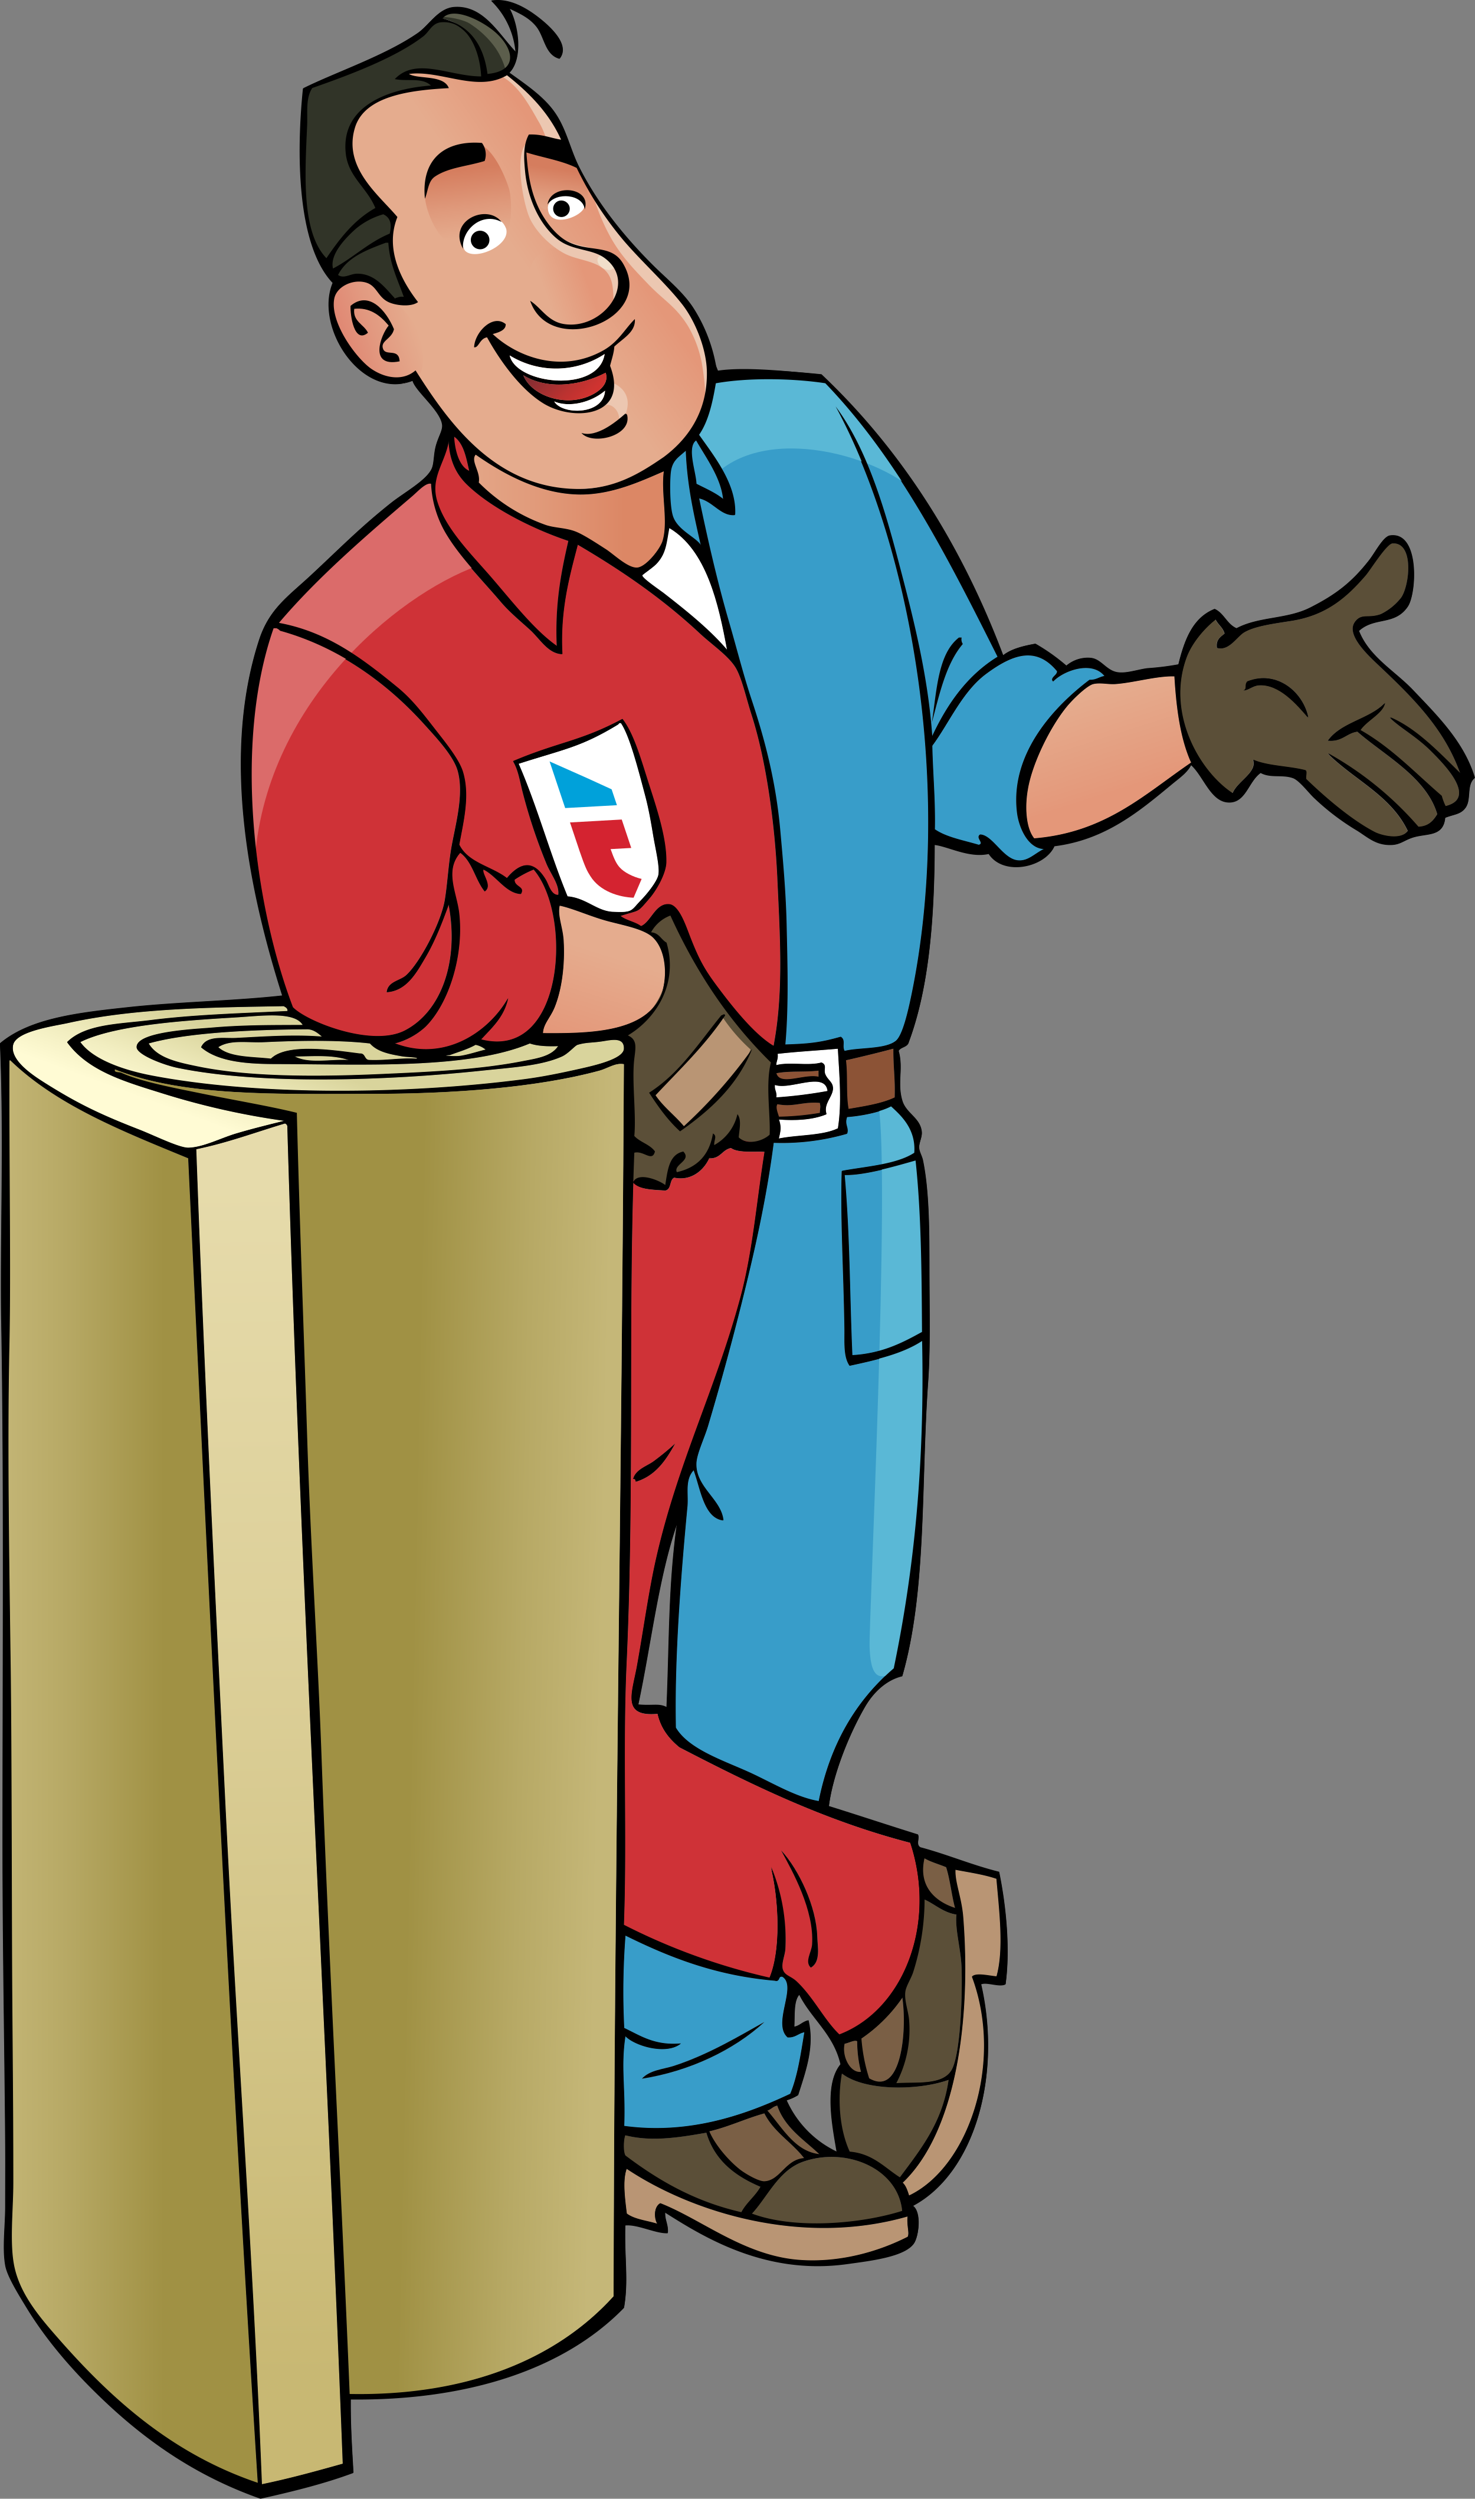 <svg xmlns="http://www.w3.org/2000/svg" xmlns:xlink="http://www.w3.org/1999/xlink" viewBox="0 0 549.25 930.55"><rect x="0" y="0" width="549.25" height="930.55" fill="#808080" stroke="none"/><defs><style>.cls-1{fill:#fff;}.cls-1,.cls-10,.cls-11,.cls-12,.cls-13,.cls-14,.cls-15,.cls-16,.cls-17,.cls-18,.cls-19,.cls-2,.cls-20,.cls-21,.cls-22,.cls-23,.cls-24,.cls-25,.cls-26,.cls-27,.cls-28,.cls-29,.cls-3,.cls-30,.cls-31,.cls-32,.cls-4,.cls-5,.cls-6,.cls-7,.cls-8,.cls-9{fill-rule:evenodd;}.cls-3{fill:#389dc9;}.cls-4{fill:#cf3237;}.cls-5{fill:url(#linear-gradient);}.cls-6{fill:#5b4f38;}.cls-7{fill:url(#linear-gradient-2);}.cls-8{fill:url(#linear-gradient-3);}.cls-9{fill:url(#linear-gradient-4);}.cls-10{fill:url(#linear-gradient-5);}.cls-11{fill:url(#linear-gradient-6);}.cls-12{fill:url(#linear-gradient-7);}.cls-13{fill:url(#linear-gradient-8);}.cls-14{fill:#8c5336;}.cls-15{fill:url(#linear-gradient-9);}.cls-16{fill:url(#linear-gradient-10);}.cls-17{fill:url(#linear-gradient-11);}.cls-18{fill:#7a5f45;}.cls-19{fill:#b99574;}.cls-20{fill:url(#linear-gradient-12);}.cls-21{fill:#313428;}.cls-22{fill:#5c5e4c;}.cls-23{fill:url(#linear-gradient-13);}.cls-24{fill:url(#linear-gradient-14);}.cls-25{fill:#ecc7b1;}.cls-26{fill:url(#linear-gradient-15);}.cls-27{fill:url(#linear-gradient-16);}.cls-28{fill:#f0dfca;}.cls-29{fill:url(#linear-gradient-17);}.cls-30{fill:url(#linear-gradient-18);}.cls-31{fill:#5ab8d6;}.cls-32{fill:#db6b6a;}.cls-33{fill:#00a1da;}.cls-34{fill:#d42330;}</style><linearGradient id="linear-gradient" x1="316.66" y1="190.39" x2="387.85" y2="190.39" gradientTransform="matrix(-1, 0, 0, 1, 549.25, 0)" gradientUnits="userSpaceOnUse"><stop offset="0" stop-color="#dc8765"/><stop offset="0.48" stop-color="#e19b7b"/><stop offset="1" stop-color="#e5ac8e"/></linearGradient><linearGradient id="linear-gradient-2" x1="134.32" y1="294.94" x2="146.01" y2="258.58" gradientTransform="matrix(-1, 0, 0, 1, 549.25, 0)" gradientUnits="userSpaceOnUse"><stop offset="0" stop-color="#e49779"/><stop offset="0.07" stop-color="#e4997b"/><stop offset="1" stop-color="#e5ac8e"/></linearGradient><linearGradient id="linear-gradient-3" x1="332.99" y1="388.45" x2="322.49" y2="355.45" xlink:href="#linear-gradient-2"/><linearGradient id="linear-gradient-4" x1="484.48" y1="377.9" x2="495.98" y2="409.15" gradientTransform="matrix(-1, 0, 0, 1, 549.25, 0)" gradientUnits="userSpaceOnUse"><stop offset="0" stop-color="#d9d49c"/><stop offset="0.6" stop-color="#f2eec1"/><stop offset="1" stop-color="#fffbd4"/></linearGradient><linearGradient id="linear-gradient-5" x1="422.35" y1="400.76" x2="433.85" y2="432.01" xlink:href="#linear-gradient-4"/><linearGradient id="linear-gradient-6" x1="422.05" y1="400.87" x2="433.55" y2="432.12" xlink:href="#linear-gradient-4"/><linearGradient id="linear-gradient-7" x1="432.78" y1="396.92" x2="444.29" y2="428.17" xlink:href="#linear-gradient-4"/><linearGradient id="linear-gradient-8" x1="384.2" y1="414.8" x2="395.7" y2="446.05" xlink:href="#linear-gradient-4"/><linearGradient id="linear-gradient-9" x1="430.78" y1="397.66" x2="442.28" y2="428.91" xlink:href="#linear-gradient-4"/><linearGradient id="linear-gradient-10" x1="488.35" y1="659.82" x2="551.34" y2="659.82" gradientTransform="matrix(-1, 0, 0, 1, 549.25, 0)" gradientUnits="userSpaceOnUse"><stop offset="0" stop-color="#a09144"/><stop offset="0.58" stop-color="#b7a965"/><stop offset="1" stop-color="#c5b778"/></linearGradient><linearGradient id="linear-gradient-11" x1="445.09" y1="886.31" x2="453.09" y2="440.31" gradientTransform="matrix(-1, 0, 0, 1, 549.25, 0)" gradientUnits="userSpaceOnUse"><stop offset="0" stop-color="#c8b873"/><stop offset="0.6" stop-color="#dccf98"/><stop offset="1" stop-color="#e6dbab"/></linearGradient><linearGradient id="linear-gradient-12" x1="396.28" y1="643.34" x2="325.79" y2="644.84" xlink:href="#linear-gradient-10"/><linearGradient id="linear-gradient-13" x1="-935.23" y1="92.8" x2="-966.33" y2="101.47" gradientTransform="translate(1077.26 -310.13) rotate(-19.05)" xlink:href="#linear-gradient-2"/><linearGradient id="linear-gradient-14" x1="-1041.11" y1="103.11" x2="-1012.56" y2="103.11" gradientTransform="translate(1077.26 -310.13) rotate(-19.05)" gradientUnits="userSpaceOnUse"><stop offset="0" stop-color="#e08672"/><stop offset="0.45" stop-color="#e29980"/><stop offset="1" stop-color="#e5ac8e"/></linearGradient><linearGradient id="linear-gradient-15" x1="-947.13" y1="111.93" x2="-963.13" y2="112.18" gradientTransform="translate(1077.26 -310.13) rotate(-19.05)" xlink:href="#linear-gradient-2"/><linearGradient id="linear-gradient-16" x1="376.31" y1="62.95" x2="373.31" y2="88.45" gradientTransform="matrix(-1, 0, 0, 1, 549.25, 0)" gradientUnits="userSpaceOnUse"><stop offset="0" stop-color="#d57d5e"/><stop offset="0.55" stop-color="#df997b"/><stop offset="1" stop-color="#e5ac8e"/></linearGradient><linearGradient id="linear-gradient-17" x1="-943.7" y1="68.86" x2="-951.7" y2="84.2" gradientTransform="translate(1077.26 -310.13) rotate(-19.05)" xlink:href="#linear-gradient-16"/><linearGradient id="linear-gradient-18" x1="354.93" y1="132.16" x2="345.59" y2="152.16" gradientTransform="matrix(-0.95, 0.33, 0.33, 0.95, 494.7, -108.98)" gradientUnits="userSpaceOnUse"><stop offset="0" stop-color="#7a2d32"/><stop offset="0.17" stop-color="#8a2e32"/><stop offset="0.72" stop-color="#bc3230"/><stop offset="1" stop-color="#cf3330"/></linearGradient></defs><g id="Layer_2" data-name="Layer 2"><g id="Laag_1" data-name="Laag 1"><path class="cls-1" d="M164.64,7c10.08,2.39,15.34,9.61,16.8,20.64,12.44-1.2,9.26-10.59,1.92-16.32C177.69,6.92,168.07,2.67,164.64,7Z"/><path class="cls-1" d="M121.44,96.31c5-7.36,10.33-14.31,18.24-18.72-3.09-7.57-10-11.54-11-20.16-2-17.33,14.88-24.18,31.68-25.44-3.16-3.11-8.78-1.46-13.44-2.4,8-8.41,20.49-1,32.16-1-.55-10.65-5.61-21-14.88-20.16-3.44.29-4.35,3.45-6.72,5.28C146.75,22,128.77,28.51,116.16,33c-2.53,3.73-1.71,9.1-1.92,13.92C113.45,64.85,112,86.5,121.44,96.31Z"/><path class="cls-1" d="M188.64,28.15c8.22,6.5,15.57,13.87,20.16,24-4-.64-7.15-2.14-12-1.92-2.3,4.14-1.78,9.49-1.44,13.44,1,11.28,6,20.55,12,25.44,5.58,4.53,12.92,3.54,17.76,7.2,12.44,9.38-1,26.87-15.36,24.48-6-1-8.43-6.12-12.48-8.64,7.31,21.43,47.05,7,34.56-13.92-4.4-7.39-12.62-4-20.64-8.16-4.86-2.53-9-8.42-11-13-2.58-5.66-3.77-11.69-4.32-20.16,6.22,1.94,13.28,3,18.72,5.76a128.07,128.07,0,0,0,17.76,27.36c7,8.1,15.51,15.71,21.6,23.52,4.8,6.14,9,16.38,9.12,25,.27,15.55-8,23.29-15.36,32.16-9.74,5.3-19.1,11.73-33.12,11.52-30.46-.47-47.59-24.58-60-44.16-4.62,4-11.17,3-16.32-.48-5.57-3.74-15.79-17.46-13.92-26.4,1-4.56,7.26-7.31,12-5.76,3.87,1.26,4.23,5.36,8.16,7.2,2.8,1.3,8.48,1.93,11,0C149.43,104.79,143,93,147.84,81,141,72.77,127.62,62.67,132,47.83c3.56-12.06,20.71-14.1,35-14.88-1.89-5.07-11.35-3.22-14.88-5.28C164,26.1,177.64,34.69,188.64,28.15ZM158.4,69c1.59-3.54,2.81-7.43,5.76-9.6,4.63-2.93,17-.75,18.24-5.76,2.28-9-17.23-2.74-20.16-.48C157.57,56.71,158.62,61.12,158.4,69Zm-22.56,55.68c-.08-4.56-5.63-3.66-4.8-9.12,6-1.55,10.49,2.62,13,6.24-4.31,3.92-6.55,15.13,3.36,13,1.69-3.42-4.67-2.6-5.76-4.8-.34-4,3.32-3.18,3.84-6.24,1.11-6.48-10.67-16.29-15.84-9.6C130.23,118.76,130.22,126.51,135.84,124.63Z"/><path class="cls-2" d="M158.4,69c1.59-3.54,2.81-7.43,5.76-9.6,4.63-2.93,17-.75,18.24-5.76,2.28-9-17.23-2.74-20.16-.48C157.57,56.71,158.62,61.12,158.4,69Z"/><path class="cls-1" d="M123.84,100.15c7.46-3.91,13.06-9.67,21.12-13,.9-3.62.2-6-2.4-7.2a28.21,28.21,0,0,0-10.08,5.28C128.07,89.07,122.61,95.1,123.84,100.15Z"/><path class="cls-1" d="M144.48,90.55h-1c-7.2,2.71-14.43,5.41-17.76,12,2.27,1.56,4.53-.5,7.2-.48,6.59.05,10.4,5.39,13.92,9.12,1.13-.16,1.8-.76,3.36-.48C148,104.31,145,98.64,144.48,90.55Z"/><path class="cls-2" d="M135.84,124.63c-.08-4.56-5.63-3.66-4.8-9.12,6-1.55,10.49,2.62,13,6.24-4.31,3.92-6.55,15.13,3.36,13,1.69-3.42-4.67-2.6-5.76-4.8-.34-4,3.32-3.18,3.84-6.24,1.11-6.48-10.67-16.29-15.84-9.6C130.23,118.76,130.22,126.51,135.84,124.63Z"/><path class="cls-3" d="M307.2,142.87C334.39,171,353,207.75,371.52,244.63c-11.22,6.86-18.73,17.43-24.48,29.76-1.61-23.59-7.42-45.83-13-66.72s-12-41.41-23-56.16C339.59,204,355.14,295,339.36,370.87c-1.17,5.63-3.2,14.66-5.76,16.8-4,3.3-13.76,2.45-19.2,3.84-1-1.83.61-4-1.44-5.28-7.24,2-11.28,2.6-20.64,2.88,1.29-13.86.81-30.53.48-44.64-.29-12.53-1.38-24.42-2.4-35.52-1.68-18.23-5.8-33.64-10.56-48-3.2-9.68-5.56-19.22-8.64-29.76-4.4-15.09-7.8-30.16-11-45.6,5.29,1,8.2,6.72,13.44,6.24.64-11.27-7.74-21.67-13.44-29.76,3.48-5,5-11.94,6.24-19.2C278.47,140.71,295.05,141,307.2,142.87Zm50.88,94.56h-1c-7.82,6.09-8.24,19.59-10.08,31.68,2.86-10.74,5.27-21.94,11.52-29.28A3.16,3.16,0,0,1,358.08,237.43Z"/><path class="cls-4" d="M169,162.55c.14,4.18,1.49,11.31,5.76,13C173.6,170.38,172.68,165.06,169,162.55Z"/><path class="cls-3" d="M259.2,164c-3.75,2.64-.2,11.57,0,16.32,3.49,1.79,7.2,3.36,10.08,5.76C268.53,178,263,170.62,259.2,164Z"/><path class="cls-4" d="M167,164c-1.23,8.37-7.18,13.91-4.32,23,3.29,10.48,12.93,19.8,20.64,28.8,8.24,9.61,15.9,19.35,24,25-.67-15.43,1.41-26.77,4.32-39.36-12.81-4.27-28.73-12.12-37.92-21.12C169.92,176.54,167.34,171.55,167,164Z"/><path class="cls-3" d="M255.36,167.83c-2.84,2.63-5.31,3.71-5.76,8.64-.39,4.32-.27,13.16,1,16.32,2.06,5.3,9.41,7.82,10.56,11C258.56,192.47,255.88,181.23,255.36,167.83Z"/><path class="cls-5" d="M247.2,175.51c-8.49,3.66-19.28,8.73-31.2,8.64-15.62-.12-29.73-8.48-38.88-14.88-2.34,2.45,1.8,6.44,1,10.56a66.15,66.15,0,0,0,25,15.84c3.39,1.12,7.38,1,11,2.4,2.89,1.1,7.46,4.1,11.52,6.72,3,2,8.15,7,11.52,6.72s8.64-6.94,9.6-10.08C248.92,194.21,246.07,183.77,247.2,175.51Z"/><path class="cls-4" d="M231.66,267.84c4.37,5.67,7,15.44,10.08,25,3,9.28,6.39,19.82,6.24,28.32-.08,4.29-3.71,10.51-6.24,13.44-4.94,5.72-3.14,4-10.86,6.55,2.1,1.73,5.51,2.17,7.68,3.84,3.83-1.53,5.4-8.71,10.56-8.16,3.6.38,6.1,7.93,7.68,12,3.56,9.18,5.73,12.76,10.56,19.2,5.4,7.2,13.53,17.43,20.64,21.6,3.87-20,2.38-41.3,1.44-62.4-.88-19.82-4.08-43.87-9.6-61-2-6.24-3.53-13.33-5.76-17.28-2.54-4.52-9.06-8.9-13.44-13-13.95-13-28.8-23.26-45.6-33.12-3.21,12.3-6.61,24.43-5.76,40.8-5.28-.21-8.17-5.64-12-9.12s-7.68-6.61-11-10.56c-6.51-7.65-14.53-15.76-19.68-24a40.06,40.06,0,0,1-6.24-19.68c-2-.49-4.83,2.77-7.2,4.8-16.68,14.24-35.14,30.11-49.44,47,17.67,3.27,30.3,12.63,44.16,24,5.33,4.36,9.13,9.32,13.44,14.88,4.16,5.35,9.6,11.86,11,16.8,2.54,8.66.23,17.89-1.44,26.88,3.28,6.8,12.1,8.05,17.76,12.48,5.12-6.16,10-6.8,14.4.48,1.23,2,2,5.95,4.8,5.76.53-3.82-2.62-7.55-4.32-11.52A201.29,201.29,0,0,1,194.88,296c-1.23-4.54-1.77-9.06-3.84-12.48C207.9,276.36,216,276.22,231.66,267.84Z"/><path class="cls-6" d="M463.2,235.51c4-2.37,10.89-3.23,17.76-4.32,12.82-2.05,20.31-8.63,27.36-16.8,1.85-2.15,7.78-11.81,10.08-12,8.25-.69,6.56,15.51,3.36,20.16a21.82,21.82,0,0,1-7.68,6.24c-4.84,1.79-7.25-.5-9.6,2.88-3.32,4.76,4.84,12.27,9.12,16.32,12.76,12.06,24.45,23.65,30.24,40.32-7.84-7.68-16.57-17-26.4-21.12,3.57,3.67,9.89,7,15.36,12.48,5.11,5.1,17.55,17.65,5.28,20.64a22.11,22.11,0,0,1-1.44-3.84C526.83,288,518,278.6,506.4,272c2.45-3.63,8.47-6.25,9.12-10.08-5.71,6-16.25,7.11-21.12,13.92,5.33.53,6.81-2.79,11-3.36,10,8.79,25.72,17,29.76,30.72-1.5,2.5-3.37,4.63-7.2,4.8a124.51,124.51,0,0,0-33.6-27.36c9.71,9.8,23.46,15.57,29.76,28.8-2.58,3.72-10,1.75-12.48.48-9-4.72-19-13.48-25.44-19.68-.28-1,.59-3.16-.48-3.36-6.13-1.55-13.83-1.53-19.2-3.84,1.58,4.69-5.92,8-7.68,12.48-12.36-8.06-24.8-29.63-17.28-50.4,1.89-5.22,6.51-10.89,11-14.4.94,1.94,2.76,3,3.36,5.28-1.45,1.27-3.3,2.14-2.88,5.28C457.58,242.65,460.48,237.1,463.2,235.51Zm24,31.68c-1.91-9.42-11.61-17.76-22.56-13.44-1.23,1.4.08,2.83-1.44,3.36,1.72,0,3.33-1.79,5.76-1.92C476.71,254.76,483.25,262.59,487.2,267.19Z"/><path class="cls-4" d="M102.72,234.07h-1c-15.07,43.13-7.23,103.1,7.2,141.12,5.26,5.42,29.54,15,41.76,8.64,13.67-7.08,20.34-25.93,16.32-47-2.38,6.59-5.09,13.63-8.64,19.68-3.38,5.75-7,12.53-14.4,13,.42-4,4.88-4.15,7.2-6.24,5.12-4.63,12.89-19.33,14.4-27.84,1-5.85,1.31-12.61,2.4-19.2,1.4-8.45,5-20.26,2.4-29.28-1.63-5.6-8-12.32-12.48-17.28-13.74-15.22-31.77-28.46-53.76-34.56A3.33,3.33,0,0,0,102.72,234.07Z"/><path class="cls-2" d="M358.08,237.43h-1c-7.82,6.09-8.24,19.59-10.08,31.68,2.86-10.74,5.27-21.94,11.52-29.28A3.16,3.16,0,0,1,358.08,237.43Z"/><path class="cls-3" d="M348,309c4.4,2.95,10.66,4.06,16.32,5.76,2.43-.68-1.08-2.64.48-3.84,4.56.05,8.47,8.95,13.92,9.6,4,.47,6.39-2.56,10.08-4.32-6.1-.19-9.41-8.14-10.08-13.44-2.89-22.89,15.2-40.63,26.88-49.44,2.52.11,3.63-1.17,5.76-1.44-4.58-6-15.27-2.2-19.2,1.92-1.44-1.32,1.6-2.22,1.44-3.84-7.54-9.1-16-6.72-26.4,1-9,6.65-14,18.63-20.16,26.88C347.27,288.24,348.23,298,348,309Z"/><path class="cls-7" d="M385,312.31c26.75-2.22,41.32-16.6,58.56-28.32-4-8.8-5.52-20.08-6.24-32.16-6.82-.16-15.18,2.41-22.08,2.88-2.63.17-5.61-.62-8.16,0-2.28.55-7.54,5.5-10.08,8.64-6.08,7.5-12.77,20.95-14.4,30.72C381.48,300.56,381.9,308.45,385,312.31Z"/><path class="cls-1" d="M193,284.47c6.88,15.67,11.64,33.47,18.24,49.44,6.85.55,10.87,5.46,16.8,5.76,7.81.39,6.78-.46,10.86-4.63,1.8-1.84,5.68-6.53,6.24-9.12.64-2.95-1.06-9.67-1.92-14.88-.78-4.72-1.64-9.69-2.88-14.4-2.77-10.49-5.89-22.62-9.12-27.36-.56-.07-.85.11-1,.48C216.21,278.31,210,279,193,284.47Z"/><path class="cls-4" d="M146.88,388.63c18.9,7.24,35.28-4.58,42.24-16.8-1.47,7-6,10.92-10.08,15.36,31,8,34.34-46.22,19.68-63.36a38.88,38.88,0,0,0-7.2,3.84c-.13,2.77,4,2.49,2.4,5.28-5.54-.25-9-6.7-13.92-9.12-.92,1.5,3.45,6.11.48,8.16-3.52-4.33-4.56-11.13-9.12-14.4-6.06,6.77-1.36,14.87-.48,22.56,1.8,15.69-3.8,33.55-12.48,42.24A26.71,26.71,0,0,1,146.88,388.63Z"/><path class="cls-8" d="M208.32,337.27c-.9,3.79,1.12,8,1.44,13,.52,8.07-.4,17.75-3.36,25-1.57,3.81-4.2,6.15-4.32,9.6,16.94.12,37.27-.18,43.68-13.44,2.76-5.71,2.85-16.75-2.4-22.08-3.23-3.29-10.51-4.59-16.8-6.24s-12.62-4.58-17.76-5.76Z"/><path class="cls-9" d="M106.08,417.43A282.34,282.34,0,0,1,61,407.35c-14-4.4-28.06-8.23-36-19.2,6.89-6.77,19.41-6.67,31.2-8.16,16.52-2.09,34.63-2.57,50.88-3.36.08-1.21-.74-1.51-1.44-1.92-27.62.47-55.71.79-80.16,6.24-5.32,1.18-19.37,3-20.64,8.16-1.44,5.84,7.59,11.62,12,14.4,12.44,7.83,20.92,11.78,35,17.28,5.47,2.13,14.82,6.79,18.24,6.72,5.49-.11,12-3.57,17.76-5.28C94,420.4,100.14,418.92,106.08,417.43Z"/><path class="cls-2" d="M241,405.43c3.39,5.25,7,10.29,11.52,14.4,11.29-7.91,21.35-17.05,26.88-30.72a185.46,185.46,0,0,1-25.44,28.8c-3.34-4-7.59-7.13-10.56-11.52,9-9.6,18.5-18.62,25.92-29.76-.35-.86-.87-.07-1.44,0C259.5,386.85,252.31,398.22,241,405.43Z"/><path class="cls-10" d="M29.76,388.15c4.84,6.85,17.1,10.68,26.4,12.48,39.68,7.65,95,7.1,138.72,1.44,7-.91,13.39-2.22,20.64-3.84,6.1-1.37,16.68-3.77,16.8-7.68s-3.48-3.51-7.2-2.88c-4.68.79-6.62.4-10.08,1.44-1,.3-3.41,3.25-5.76,4.32-7.74,3.51-18.7,4.1-29.76,5.28-35.08,3.72-82.29,5.36-113.28-1-5-1-15.2-4.83-15.36-7.68-.33-5.79,22.31-6.72,27.84-7.2,12.09-1.07,23.3-.93,34.08-1-3.08-5.39-15.68-3.45-25.92-2.88C67.55,380.1,42.14,381.89,29.76,388.15Z"/><path class="cls-11" d="M55.2,388.63c3.17,5.62,11.3,7.2,18.24,8.64,18.77,3.89,43.66,3.93,67.68,2.88,18.4-.81,37-1.64,53.28-4.8,5-1,10.86-1.71,13.44-5.76-4,.13-7.68,0-10.56-1-23,9.72-62.49,7.74-93.6,7.68-10.93,0-22.25-.6-28.8-6.24,2-4.44,8.17-3.12,13-3.36,10.62-.55,21.43-1.34,32.16-.48-1.6-1.43-3.38-2.9-5.76-2.88C96.06,383.44,70.18,384.33,55.2,388.63Z"/><path class="cls-12" d="M81.12,390.07c4.12,3.88,12.49,3.5,19.68,4.32,6-6.05,24-3.06,33.12-1.92,2.06-.14,1.58,2.26,3.36,2.4,6.35.27,11.32-.85,17.76-.48,1.57-.68-3.58-.68-5.28-1-4.72-.8-9.26-1.67-12-4.8-11.82-1.35-26.35-1.08-39.36-.48C92.25,388.43,85.68,387,81.12,390.07Z"/><path class="cls-13" d="M177.12,389.11c-2.85,1.63-6.33,2.63-9.6,3.84-4.46.26,1.12.7,3.36.48,2.92-.29,8.45-2.17,10.08-2.4A8.45,8.45,0,0,0,177.12,389.11Z"/><path class="cls-14" d="M314.88,394.87c.76,5.64,0,12.81,1,18.24,6.14-1.06,12.41-2,17.28-4.32.23-7.5-.54-11-.48-18.24C328.31,391.69,320.66,393.58,314.88,394.87Z"/><path class="cls-1" d="M312,390.55c-7.48.67-15.24,1.07-22.56,1.92.33,1.93-.46,2.74-.48,4.32,4.61-1.31,12.19.34,16.8-1,2.24.86.74,2.6,1.44,4.32.93,2.29,2.85,2.9,2.88,5.28,0,3.15-3.68,5.75-2.4,9.6-5,2.07-11.43,2.41-17.76,1.92,1,3,.7,4.14,0,7.2,7.19-1.46,16.25-1,22.08-3.84C313.54,410.85,312.55,400.45,312,390.55Z"/><path class="cls-15" d="M109.44,393.43c5.36,3,13.16,1.06,20.64,1.44C124,392.68,116.91,393.39,109.44,393.43Z"/><path class="cls-16" d="M96,924.79C85.33,757.47,78,597.9,70.08,431.35c-24.24-10-48.84-19.65-66.24-36.48-.41-.09-.45.18-.48.48-.16,37.27.6,77.66,0,105.12-.83,38.32,0,81.4.48,121.92.33,24.83.38,70.91.48,102.72S4.8,779,4.8,813c0,10.23-1.49,22.9.48,31.68,2.3,10.23,9.46,18.57,16.32,26.4C41.67,893.91,64.38,914.12,96,924.79Z"/><path class="cls-14" d="M304.8,398.71c-5,.63-11.16,0-15.84,1,1.25,5.06,10.58.08,15.84,1.44Z"/><path class="cls-1" d="M288.48,404c-.34,2.09.82,2.7.48,4.8a175.08,175.08,0,0,0,19.2-2.4C307.36,398.66,294.08,406.18,288.48,404Z"/><path class="cls-14" d="M305.28,410.71c-6.7-.53-9.78,1.7-15.84.48-.94,1.17.11,3.44.48,4.8a102.53,102.53,0,0,0,15.36-1.44C305.35,412.36,305.68,412.66,305.28,410.71Z"/><path class="cls-3" d="M315.36,416c-1.11,2.93.75,4,0,6.24A86.89,86.89,0,0,1,288,425.59c-2.69,20.86-7.2,41-12.48,61.92-3.59,14.25-7.55,28.75-12,43.68-1.35,4.53-4.22,10.39-4.32,13.92-.26,8.9,9.2,13.23,10.08,21.12-7.16-.86-8.43-11.72-11-18.72-3.45,3.65-2,8.8-2.4,13.44-2.42,25.62-4.88,56.43-4.32,82.56,5,8.45,19,12.61,28.8,17.28,8.51,4.05,16.43,8.72,24.48,10.08,4.28-21.48,14-37.54,27.84-49.44,7.62-36.61,11.54-75.9,10.56-121.92-7.23,4.76-17,7-26.88,9.12-2.38-3.36-1.84-8.93-1.92-13.92-.33-21.51-1.58-41.74-1-58.56,8.06-1.57,20.19-2.29,26.88-6.72.67-9-5.14-14.06-8.64-17.28C327.23,414.53,319.14,415.79,315.36,416Z"/><path class="cls-17" d="M106.08,418.39c-11,3.27-21.29,7.18-33.12,9.6,2.91,81.7,7.27,170.63,11,247.2,4.26,86.57,10,162.95,13.44,250.08,10.48-2.17,20.37-4.92,30.24-7.68C121.28,751,111.79,585.27,107,419.83A1.3,1.3,0,0,0,106.08,418.39Z"/><path class="cls-3" d="M314.4,437.59c2,22.48,1.9,45.14,2.88,67.2,10.9-.62,18.51-4.54,25.92-8.64-.12-22.46-.31-44.55-2.4-63.84C334,434.22,322,437.81,314.4,437.59Z"/><path class="cls-2" d="M251.52,537.43a100.33,100.33,0,0,1-8.16,6.72c-2.54,1.86-6.82,3.05-7.68,6.72.82-.18.91.37,1,1C244.21,549.63,248.05,543.71,251.52,537.43Z"/><path class="cls-18" d="M344.16,692c-2.54,10.68,4.08,16.37,11.52,18.72-1.34-4.9-1.85-10.64-3.36-15.36C349.6,694.22,346.56,693.42,344.16,692Z"/><path class="cls-19" d="M355.68,696.31c-.26,4.77,2.3,10.35,2.88,17.76,3,38.34-2.64,80-22.56,98.88,1.26,1.14,1.84,3,2.4,4.8,22.34-10.66,35.46-49.67,23.52-81.6,1.48-1.48,6.38-.22,9.12,0,2.88-10.19,1-24.72,0-36.48C366.38,698.09,360.92,697.31,355.68,696.31Z"/><path class="cls-6" d="M344.16,707.35a89.76,89.76,0,0,1-4.32,27.36c-.84,2.47-2.62,5.09-2.88,7.2-.42,3.47,1.25,7.37,1.44,11a42.6,42.6,0,0,1-4.8,23c7.67-.49,17.11.85,20.64-4.8,3.4-5.44,4.15-27.54,3.84-37.92-.22-7.37-2.5-14.44-1.92-20.16C351.13,712.21,348.26,709.17,344.16,707.35Z"/><path class="cls-3" d="M288.48,737.59c2.1.65,1-1.86,2.88-1.44,5.6,3.56-3.94,17.41,1.92,22.56,2.89.17,3.94-1.51,6.24-1.92-1.34,8.1-2.5,16.38-5.28,23-16.46,7.76-37.49,15.32-61.92,12,.56-14.17-1.33-21.82.48-33.6,3.44,3.73,15.29,7.19,20.64,2.88-9.81.85-15-2.89-21.12-5.76a273.69,273.69,0,0,1,.48-34.56C249,728.79,266.19,735.71,288.48,737.59ZM284.64,753c-9.55,5.35-20.84,12.14-33.6,16.32-4,1.31-9,1.52-12,4.8C256.67,771.37,273.26,763.48,284.64,753Z"/><path class="cls-18" d="M336,743.83a57.84,57.84,0,0,1-15.36,15.36,63.77,63.77,0,0,0,2.88,14.88C335.67,781.2,337.83,756.33,336,743.83Z"/><path class="cls-2" d="M284.64,753c-9.55,5.35-20.84,12.14-33.6,16.32-4,1.31-9,1.52-12,4.8C256.67,771.37,273.26,763.48,284.64,753Z"/><path class="cls-18" d="M314.4,761.11c-1.15,4.68,2.06,11.22,6.24,10.56a46.87,46.87,0,0,1-1.44-11.52C318.22,759.52,316,760.87,314.4,761.11Z"/><path class="cls-6" d="M313.44,772.15c-1.79,10-.83,21.22,2.88,29.28,8.68.75,12.94,5.93,18.72,9.6,7.77-10.47,16-20.52,18.24-36.48C342,778.57,321.92,778.82,313.44,772.15Z"/><path class="cls-18" d="M289.44,784.15c-1.6.31-2.35,1.49-3.84,1.92,5.5,6.2,10.38,15.49,19.68,16.32C299.46,796.84,292.35,792.59,289.44,784.15Z"/><path class="cls-18" d="M264,793.75c2,4.88,7,10.85,11.52,14.4,1.69,1.31,6.82,4.45,9.12,4.32,5.92-.35,7.84-8.29,14.88-8.64-4.56-6-11.36-9.77-14.88-16.8C277.5,789,271.41,792,264,793.75Z"/><path class="cls-6" d="M232.8,795.19c-.7,1.55-.87,6.15,0,7.68C245,812.08,258.54,820,276,824c1.94-3.67,5.24-6,7.2-9.6-9.45-4-17.09-9.79-20.16-20.16C252.87,796,242.64,797.71,232.8,795.19Z"/><path class="cls-6" d="M279.84,824.47c15.85,6,40.6,3.94,56.16-1-1.51-16.26-21.48-24.22-37.44-18.24C289.67,808.59,285.39,818.62,279.84,824.47Z"/><path class="cls-19" d="M244.8,828.31c-1.39-2.38-1.28-6.46,1-7.68,15.35,6,31.3,19.62,51.84,21.12,15,1.09,29.42-3.09,40.32-8.64.82-1.36-.39-4.2,0-7.68-39,11.21-80-1.31-104.64-17.76-1.64,4.42-.65,11.31,0,16.8C236.2,826.67,240.93,827.05,244.8,828.31Z"/><path class="cls-2" d="M201.6,7.51c4.44,3.62,10.42,9.81,6.72,14.4-5.44-1.44-5.59-8.2-8.64-12-2.58-3.22-6.11-4.86-10.08-6.72,3.37,6,5.26,18.64,0,24,6.44,4.64,13.17,9.12,17.28,15.36,4,6,5.49,13.38,8.64,19.68,6.79,13.54,16.76,25.87,27.36,36.48,5.23,5.23,11.43,10.14,15.36,16.32,4.41,6.92,5.6,14.56,9.12,23,10.41-1.56,27.57.35,38.4,1.44,29.53,27.91,51.94,62.93,67.68,104.64,3-2.4,7.39-3.49,12-4.32A73.48,73.48,0,0,1,397,248a12.23,12.23,0,0,1,9.12-2.88c3.77.38,5.66,4.48,9.6,5.28,3.43.69,7.82-1,11.52-1.44a102.61,102.61,0,0,0,11.52-1.44c2.25-9.12,5.3-17.43,13.44-20.64,3.53,1.59,4.58,5.66,8.16,7.2,8.33-4.43,18.7-3.32,27.36-7.68,9.67-4.87,15.67-9.55,22.08-17.76,2.2-2.82,5.21-8.76,7.68-9.12,11.19-1.66,10,21.42,6.72,26.4-4.84,7.22-12.35,3.7-18.24,9.12,3.88,9.77,13.3,14.85,20.16,22.08,8.85,9.32,19,19.23,23,32.64-3.19,2.58-1.26,7.88-3.36,11-1.74,2.6-4.26,2.48-7.68,3.84-.63,7-6.37,5.77-11.52,7.2-3.5,1-4.9,2.7-8.16,2.88-5.91.32-8.94-2.73-13-5.28A90.31,90.31,0,0,1,489.12,297c-1.89-1.82-5.37-6.39-7.68-7.2-4-1.42-8.29.11-12-1.92-4.5,3.17-5.45,10.87-11.52,11-7,.19-9.62-9.6-14.4-13.92-1.41,2.9-4.59,5-7.2,7.2-12,9.91-24.58,20.6-43.68,23-3.55,8-19,11.26-24.48,2.88-7.31,1.63-15.09-2.78-20.16-3.36-.07,27.61-2.08,53.27-9.6,73.44-.42,2-3,1.76-3.84,3.36,1.9,6.42-.59,12.15,1.44,18.72,1.45,4.68,6.71,6.3,7.2,11.52.17,1.83-1,3.87-1,5.76.06,1.62,1.09,3.1,1.44,4.8,2.35,11.28,2.4,26.05,2.4,40.8,0,13.66.45,28.51-.48,41.76-2.67,37.92-.44,77.52-9.6,109.44-5.79,1.36-10.7,5.91-13.92,11.52-6,10.37-11.95,25.36-13.44,37,11.1,3.46,22,7.09,33.12,10.56.87,1.12-.87,3.81,1,4.8,10.11,2.69,19,6.57,29.28,9.12,2.7,13.11,4.15,29.05,2.4,41.76-2.33,1.16-7.07-1-9.12,0,7.83,34-2.34,70.35-25.44,82.56,3.43,2.34,2.23,11.39.48,13.92-3.44,5-16.12,6.45-25,7.68-30.44,4.2-53.55-10.26-67.68-19.2-.15,3,1.23,4.52,1,7.68-4.34.26-11.27-3.39-15.84-2.88-.37,12.1,1.27,20.59-.48,30.72-22.18,22.78-57.93,34.54-101.76,34.08-.06,9.11.38,16.71,1,27.36-10.72,4-22.52,6.91-34.56,9.6C75.12,922.88,57.13,911.09,40.8,896c-11.28-10.44-22.65-22.86-31.2-37-2.86-4.73-7-11.33-7.68-15.36-1.15-6.44,0-14.53,0-22.08,0-7.84.06-15.87,0-23.52-.27-36-1-71.57-1-111.84,0-67.29.54-134.9-.48-193.92-.5-29,1.06-69.2-.48-103.68,11.29-9.51,29.63-11.45,48-13.44,18.62-2,39-2.32,57.12-4.32-12-37.85-22.91-88.57-8.64-132.48,3.76-11.57,10.72-16.13,19.2-24,10.92-10.15,18.13-17.61,29.76-26.88,4.94-3.95,13.42-8.52,15.36-13,.84-1.92.67-5.18,1.44-8.16.94-3.67,2.68-6,2.4-8.16-.67-5.29-9.85-12.32-11-16.32-18.73,7.42-36.66-19.76-29.76-36.48C110.49,91.24,110.34,57,112.8,33c12.08-6,30.63-12.22,42.72-20.64,4.27-3,7.56-9.19,13.44-9.6,11-.78,16.65,10.22,23,16.8A30.23,30.23,0,0,0,182.88.31C189.88-.81,196.6,3.41,201.6,7.51Zm-37-.48c10.08,2.39,15.34,9.61,16.8,20.64,12.44-1.2,9.26-10.59,1.92-16.32C177.69,6.92,168.07,2.67,164.64,7Zm-43.2,89.28c5-7.36,10.33-14.31,18.24-18.72-3.09-7.57-10-11.54-11-20.16-2-17.33,14.88-24.18,31.68-25.44-3.16-3.11-8.78-1.46-13.44-2.4,8-8.41,20.49-1,32.16-1-.55-10.65-5.61-21-14.88-20.16-3.44.29-4.35,3.45-6.72,5.28C146.75,22,128.77,28.51,116.16,33c-2.53,3.73-1.71,9.1-1.92,13.92C113.45,64.85,112,86.5,121.44,96.31Zm30.72-68.64c3.53,2.06,13,.21,14.88,5.28-14.33.78-31.48,2.82-35,14.88-4.38,14.84,9,24.94,15.84,33.12-4.81,12,1.59,23.84,7.68,31.68-2.56,1.93-8.24,1.3-11,0-3.93-1.84-4.29-5.94-8.16-7.2-4.74-1.55-11,1.2-12,5.76-1.87,8.94,8.35,22.66,13.92,26.4,5.15,3.45,11.7,4.49,16.32.48,12.41,19.58,29.54,43.69,60,44.16,14,.21,23.38-6.22,33.12-11.52,7.39-8.87,15.63-16.61,15.36-32.16-.15-8.58-4.32-18.82-9.12-25-6.09-7.81-14.6-15.42-21.6-23.52a128.07,128.07,0,0,1-17.76-27.36c-5.44-2.72-12.5-3.82-18.72-5.76.55,8.47,1.74,14.5,4.32,20.16,2.08,4.54,6.18,10.43,11,13,8,4.16,16.24.77,20.64,8.16,12.49,20.94-27.25,35.35-34.56,13.92,4.05,2.52,6.51,7.64,12.48,8.64,14.4,2.39,27.8-15.1,15.36-24.48-4.84-3.66-12.18-2.67-17.76-7.2-6-4.89-11-14.16-12-25.44-.34-4-.86-9.3,1.44-13.44,4.85-.22,8,1.28,12,1.92-4.59-10.13-11.94-17.5-20.16-24C177.64,34.69,164,26.1,152.16,27.67Zm-28.32,72.48c7.46-3.91,13.06-9.67,21.12-13,.9-3.62.2-6-2.4-7.2a28.21,28.21,0,0,0-10.08,5.28C128.07,89.07,122.61,95.1,123.84,100.15Zm20.64-9.6h-1c-7.2,2.71-14.43,5.41-17.76,12,2.27,1.56,4.53-.5,7.2-.48,6.59.05,10.4,5.39,13.92,9.12,1.13-.16,1.8-.76,3.36-.48C148,104.31,145,98.64,144.48,90.55ZM266.4,142.87c-1.21,7.26-2.76,14.19-6.24,19.2,5.7,8.09,14.08,18.49,13.44,29.76-5.24.48-8.15-5.21-13.44-6.24,3.24,15.44,6.64,30.51,11,45.6,3.08,10.54,5.44,20.08,8.64,29.76,4.76,14.36,8.88,29.77,10.56,48,1,11.1,2.11,23,2.4,35.52.33,14.11.81,30.78-.48,44.64,9.36-.28,13.4-.83,20.64-2.88,2.05,1.25.41,3.45,1.44,5.28,5.44-1.39,15.25-.54,19.2-3.84,2.56-2.14,4.59-11.17,5.76-16.8C355.14,295,339.59,204,311,151.51c11,14.75,17.52,35.31,23,56.16s11.35,43.13,13,66.72c5.75-12.33,13.26-22.9,24.48-29.76C353,207.75,334.39,171,307.2,142.87,295.05,141,278.47,140.71,266.4,142.87ZM169,162.55c.14,4.18,1.49,11.31,5.76,13C173.6,170.38,172.68,165.06,169,162.55ZM259.2,164c-3.75,2.64-.2,11.57,0,16.32,3.49,1.79,7.2,3.36,10.08,5.76C268.53,178,263,170.62,259.2,164ZM167,164c-1.23,8.37-7.18,13.91-4.32,23,3.29,10.48,12.93,19.8,20.64,28.8,8.24,9.61,15.9,19.35,24,25-.67-15.43,1.41-26.77,4.32-39.36-12.81-4.27-28.73-12.12-37.92-21.12C169.92,176.54,167.34,171.55,167,164Zm88.32,3.84c-2.84,2.63-5.31,3.71-5.76,8.64-.39,4.32-.27,13.16,1,16.32,2.06,5.3,9.41,7.82,10.56,11C258.56,192.47,255.88,181.23,255.36,167.83Zm-8.16,7.68c-8.49,3.66-19.28,8.73-31.2,8.64-15.62-.12-29.73-8.48-38.88-14.88-2.34,2.45,1.8,6.44,1,10.56a66.15,66.15,0,0,0,25,15.84c3.39,1.12,7.38,1,11,2.4,2.89,1.1,7.46,4.1,11.52,6.72,3,2,8.15,7,11.52,6.72s8.64-6.94,9.6-10.08C248.92,194.21,246.07,183.77,247.2,175.51ZM193,284.47c6.88,15.67,11.64,33.47,18.24,49.44,6.85.55,10.87,5.46,16.8,5.76,7.81.39,6.78-.46,10.86-4.63,1.8-1.84,5.68-6.53,6.24-9.12.64-2.95-1.06-9.67-1.92-14.88-.78-4.72-1.64-9.69-2.88-14.4-2.77-10.49-5.89-22.62-9.12-27.36-.56-.07-.85.11-1,.48C216.21,278.31,210,279,193,284.47Zm38.7-16.63c4.37,5.67,7,15.44,10.08,25,3,9.28,6.39,19.82,6.24,28.32-.08,4.29-3.71,10.51-6.24,13.44-4.94,5.72-3.14,4-10.86,6.55,2.1,1.73,5.51,2.17,7.68,3.84,3.83-1.53,5.4-8.71,10.56-8.16,3.6.38,6.1,7.93,7.68,12,3.56,9.18,5.73,12.76,10.56,19.2,5.4,7.2,13.53,17.43,20.64,21.6,3.87-20,2.38-41.3,1.44-62.4-.88-19.82-4.08-43.87-9.6-61-2-6.24-3.53-13.33-5.76-17.28-2.54-4.52-9.06-8.9-13.44-13-13.95-13-28.8-23.26-45.6-33.12-3.21,12.3-6.61,24.43-5.76,40.8-5.28-.21-8.17-5.64-12-9.12s-7.68-6.61-11-10.56c-6.51-7.65-14.53-15.76-19.68-24a40.06,40.06,0,0,1-6.24-19.68c-2-.49-4.83,2.77-7.2,4.8-16.68,14.24-35.14,30.11-49.44,47,17.67,3.27,30.3,12.63,44.16,24,5.33,4.36,9.13,9.32,13.44,14.88,4.16,5.35,9.6,11.86,11,16.8,2.54,8.66.23,17.89-1.44,26.88,3.28,6.8,12.1,8.05,17.76,12.48,5.12-6.16,10-6.8,14.4.48,1.23,2,2,5.95,4.8,5.76.53-3.82-2.62-7.55-4.32-11.52A201.29,201.29,0,0,1,194.88,296c-1.23-4.54-1.77-9.06-3.84-12.48C207.9,276.36,216,276.22,231.66,267.84Zm17.46-71.21c-1.1,5.65-1.12,9.57-4.8,13.44-1.5,1.57-5.27,4-5.28,4.32,0,1.07,6.44,5.38,8.16,6.72,8.36,6.5,17.08,13.51,23.52,21.12C267.58,224.88,263.05,204.77,249.12,196.63Zm204,44.64c-.42-3.14,1.43-4,2.88-5.28-.6-2.29-2.42-3.34-3.36-5.28-4.53,3.51-9.15,9.18-11,14.4-7.52,20.77,4.92,42.34,17.28,50.4,1.76-4.49,9.26-7.79,7.68-12.48,5.37,2.31,13.07,2.29,19.2,3.84,1.07.2.2,2.36.48,3.36,6.43,6.2,16.44,15,25.44,19.68,2.44,1.27,9.9,3.24,12.48-.48-6.3-13.23-20-19-29.76-28.8A124.51,124.51,0,0,1,528,308c3.83-.17,5.7-2.3,7.2-4.8-4-13.75-19.75-21.93-29.76-30.72-4.23.57-5.71,3.89-11,3.36,4.87-6.81,15.41-8,21.12-13.92-.65,3.83-6.67,6.45-9.12,10.08C518,278.6,526.83,288,536.64,296.47a22.11,22.11,0,0,0,1.44,3.84c12.27-3-.17-15.54-5.28-20.64-5.47-5.47-11.79-8.81-15.36-12.48,9.83,4.08,18.56,13.44,26.4,21.12-5.79-16.67-17.48-28.26-30.24-40.32-4.28-4.05-12.44-11.56-9.12-16.32,2.35-3.38,4.76-1.09,9.6-2.88a21.82,21.82,0,0,0,7.68-6.24c3.2-4.65,4.89-20.85-3.36-20.16-2.3.19-8.23,9.85-10.08,12-7.05,8.17-14.54,14.75-27.36,16.8-6.87,1.09-13.72,1.95-17.76,4.32C460.48,237.1,457.58,242.65,453.12,241.27Zm-350.4-7.2h-1c-15.07,43.13-7.23,103.1,7.2,141.12,5.26,5.42,29.54,15,41.76,8.64,13.67-7.08,20.34-25.93,16.32-47-2.38,6.59-5.09,13.63-8.64,19.68-3.38,5.75-7,12.53-14.4,13,.42-4,4.88-4.15,7.2-6.24,5.12-4.63,12.89-19.33,14.4-27.84,1-5.85,1.31-12.61,2.4-19.2,1.4-8.45,5-20.26,2.4-29.28-1.63-5.6-8-12.32-12.48-17.28-13.74-15.22-31.77-28.46-53.76-34.56A3.33,3.33,0,0,0,102.72,234.07ZM348,309c4.4,2.95,10.66,4.06,16.32,5.76,2.43-.68-1.08-2.64.48-3.84,4.56.05,8.47,8.95,13.92,9.6,4,.47,6.39-2.56,10.08-4.32-6.1-.19-9.41-8.14-10.08-13.44-2.89-22.89,15.2-40.63,26.88-49.44,2.52.11,3.63-1.17,5.76-1.44-4.58-6-15.27-2.2-19.2,1.92-1.44-1.32,1.6-2.22,1.44-3.84-7.54-9.1-16-6.72-26.4,1-9,6.65-14,18.63-20.16,26.88C347.27,288.24,348.23,298,348,309Zm37,3.36c26.75-2.22,41.32-16.6,58.56-28.32-4-8.8-5.52-20.08-6.24-32.16-6.82-.16-15.18,2.41-22.08,2.88-2.63.17-5.61-.62-8.16,0-2.28.55-7.54,5.5-10.08,8.64-6.08,7.5-12.77,20.95-14.4,30.72C381.48,300.56,381.9,308.45,385,312.31ZM146.88,388.63c18.9,7.24,35.28-4.58,42.24-16.8-1.47,7-6,10.92-10.08,15.36,31,8,34.34-46.22,19.68-63.36a38.88,38.88,0,0,0-7.2,3.84c-.13,2.77,4,2.49,2.4,5.28-5.54-.25-9-6.7-13.92-9.12-.92,1.5,3.45,6.11.48,8.16-3.52-4.33-4.56-11.13-9.12-14.4-6.06,6.77-1.36,14.87-.48,22.56,1.8,15.69-3.8,33.55-12.48,42.24A26.71,26.71,0,0,1,146.88,388.63Zm61.44-51.36c-.9,3.79,1.12,8,1.44,13,.52,8.07-.4,17.75-3.36,25-1.57,3.81-4.2,6.15-4.32,9.6,16.94.12,37.27-.18,43.68-13.44,2.76-5.71,2.85-16.75-2.4-22.08-3.23-3.29-10.51-4.59-16.8-6.24s-12.62-4.58-17.76-5.76ZM287,695.35a70,70,0,0,1,5.28,30.72c-.14,2.12-1.45,5.16-1,7.2.64,2.64,2.93,2.58,5.28,4.8,6.22,5.87,10.25,14.33,15.84,19.68,23.94-9.15,36.43-41.24,26.4-71.52C307.09,678,280.05,664.74,253,650.71c-3.78-3.11-6.88-6.88-8.16-12.48-13.58,1.22-9.5-7.64-7.68-17.76,2.53-14.06,4.43-28.19,7.2-40.32,8.12-35.56,22-62.52,31.2-96.48,4.73-17.47,6.09-35.78,9.12-54.72-3-.32-9.77.59-12.48-1.44-3.37.62-3.92,4.08-8.16,3.84-2,4.46-6.7,8.55-13,7.2-1.9.81-1,4.44-3.36,4.8-4.34-.3-10-.34-12-2.9,1.79-4.16,10-.64,12,1,.9-5.51,1.42-11.39,6.72-12.48,3.29,3.33-3.82,4.82-2.4,7.68,7.59-1.69,12.14-6.43,13.44-14.4,1.69.94.35,2.4.48,4.32A17.52,17.52,0,0,0,274.56,415c1.64,2.06.69,5.77.48,8.64,3.09,2.95,8.8,1.52,11.52-1,.34-7.49-1.59-18.87.48-26.88-15.53-15.2-27.83-33.61-37.44-54.72a13.59,13.59,0,0,0-7.2,6.24c3,.19,3.7,2.69,5.76,3.84,4.61,15.85-4.46,28.65-14.4,34.56,3.54,1.57,2.92,4.41,2.4,8.64-1,8.2.77,20.61,0,28.8,2.13,2.35,5.83,3.12,7.68,5.76-1,4.15-4.19-.44-7.68.48-2.35,60.69.09,124.72-2.88,190.08-1.47,32.29.22,64.9-1,97.44a233.39,233.39,0,0,0,54.24,19.68C290.94,725.92,289.91,706.9,287,695.35Zm-181-277.92A282.34,282.34,0,0,1,61,407.35c-14-4.4-28.06-8.23-36-19.2,6.89-6.77,19.41-6.67,31.2-8.16,16.52-2.09,34.63-2.57,50.88-3.36.08-1.21-.74-1.51-1.44-1.92-27.62.47-55.71.79-80.16,6.24-5.32,1.18-19.37,3-20.64,8.16-1.44,5.84,7.59,11.62,12,14.4,12.44,7.83,20.92,11.78,35,17.28,5.47,2.13,14.82,6.79,18.24,6.72,5.49-.11,12-3.57,17.76-5.28C94,420.4,100.14,418.92,106.08,417.43ZM29.76,388.15c4.84,6.85,17.1,10.68,26.4,12.48,39.68,7.65,95,7.1,138.72,1.44,7-.91,13.39-2.22,20.64-3.84,6.1-1.37,16.68-3.77,16.8-7.68s-3.48-3.51-7.2-2.88c-4.68.79-6.62.4-10.08,1.44-1,.3-3.41,3.25-5.76,4.32-7.74,3.51-18.7,4.1-29.76,5.28-35.08,3.72-82.29,5.36-113.28-1-5-1-15.2-4.83-15.36-7.68-.33-5.79,22.31-6.72,27.84-7.2,12.09-1.07,23.3-.93,34.08-1-3.08-5.39-15.68-3.45-25.92-2.88C67.55,380.1,42.14,381.89,29.76,388.15Zm25.44.48c3.17,5.62,11.3,7.2,18.24,8.64,18.77,3.89,43.66,3.93,67.68,2.88,18.4-.81,37-1.64,53.28-4.8,5-1,10.86-1.71,13.44-5.76-4,.13-7.68,0-10.56-1-23,9.72-62.49,7.74-93.6,7.68-10.93,0-22.25-.6-28.8-6.24,2-4.44,8.17-3.12,13-3.36,10.62-.55,21.43-1.34,32.16-.48-1.6-1.43-3.38-2.9-5.76-2.88C96.06,383.44,70.18,384.33,55.2,388.63Zm25.92,1.44c4.12,3.88,12.49,3.5,19.68,4.32,6-6.05,24-3.06,33.12-1.92,2.06-.14,1.58,2.26,3.36,2.4,6.35.27,11.32-.85,17.76-.48,1.57-.68-3.58-.68-5.28-1-4.72-.8-9.26-1.67-12-4.8-11.82-1.35-26.35-1.08-39.36-.48C92.25,388.43,85.68,387,81.12,390.07Zm96-1c-2.85,1.63-6.33,2.63-9.6,3.84-4.46.26,1.12.7,3.36.48,2.92-.29,8.45-2.17,10.08-2.4A8.45,8.45,0,0,0,177.12,389.11Zm137.76,5.76c.76,5.64,0,12.81,1,18.24,6.14-1.06,12.41-2,17.28-4.32.23-7.5-.54-11-.48-18.24C328.31,391.69,320.66,393.58,314.88,394.87ZM312,390.55c-7.48.67-15.24,1.07-22.56,1.92.33,1.93-.46,2.74-.48,4.32,4.61-1.31,12.19.34,16.8-1,2.24.86.74,2.6,1.44,4.32.93,2.29,2.85,2.9,2.88,5.28,0,3.15-3.68,5.75-2.4,9.6-5,2.07-11.43,2.41-17.76,1.92,1,3,.7,4.14,0,7.2,7.19-1.46,16.25-1,22.08-3.84C313.54,410.85,312.55,400.45,312,390.55Zm-202.56,2.88c5.36,3,13.16,1.06,20.64,1.44C124,392.68,116.91,393.39,109.44,393.43ZM96,924.79C85.33,757.47,78,597.9,70.08,431.35c-24.24-10-48.84-19.65-66.24-36.48-.41-.09-.45.18-.48.48-.16,37.27.6,77.66,0,105.12-.83,38.32,0,81.4.48,121.92.33,24.83.38,70.91.48,102.72S4.8,779,4.8,813c0,10.23-1.49,22.9.48,31.68,2.3,10.23,9.46,18.57,16.32,26.4C41.67,893.91,64.38,914.12,96,924.79ZM42.72,398.23c-.62,1.52,1.48,1,2.4,1.44,7.51,3.37,20.07,5.68,29.76,7.68,12.07,2.48,24.76,4.57,35.52,7.2,1,39.94,2.59,80.58,3.84,120.48,1.22,38.9,4,82.09,5.28,117.12,2.89,79.72,7.24,158.68,10.56,239.52,43.87.81,77.19-13,98.4-36.48.3-156.54,3.07-302.79,3.84-458.88-3.14-.63-6.11,1.57-9.12,2.4-23.27,6.34-54.89,8.64-84.48,8.64C104.18,407.35,68.57,408.58,42.72,398.23Zm262.08.48c-5,.63-11.16,0-15.84,1,1.25,5.06,10.58.08,15.84,1.44ZM288.48,404c-.34,2.09.82,2.7.48,4.8a175.08,175.08,0,0,0,19.2-2.4C307.36,398.66,294.08,406.18,288.48,404Zm16.8,6.72c-6.7-.53-9.78,1.7-15.84.48-.94,1.17.11,3.44.48,4.8a102.53,102.53,0,0,0,15.36-1.44C305.35,412.36,305.68,412.66,305.28,410.71ZM315.36,416c-1.11,2.93.75,4,0,6.24A86.89,86.89,0,0,1,288,425.59c-2.69,20.86-7.2,41-12.48,61.92-3.59,14.25-7.55,28.75-12,43.68-1.35,4.53-4.22,10.39-4.32,13.92-.26,8.9,9.2,13.23,10.08,21.12-7.16-.86-8.43-11.72-11-18.72-3.45,3.65-2,8.8-2.4,13.44-2.42,25.62-4.88,56.43-4.32,82.56,5,8.45,19,12.61,28.8,17.28,8.51,4.05,16.43,8.72,24.48,10.08,4.28-21.48,14-37.54,27.84-49.44,7.62-36.61,11.54-75.9,10.56-121.92-7.23,4.76-17,7-26.88,9.12-2.38-3.36-1.84-8.93-1.92-13.92-.33-21.51-1.58-41.74-1-58.56,8.06-1.57,20.19-2.29,26.88-6.72.67-9-5.14-14.06-8.64-17.28C327.23,414.53,319.14,415.79,315.36,416Zm-209.28,2.4c-11,3.27-21.29,7.18-33.12,9.6,2.91,81.7,7.27,170.63,11,247.2,4.26,86.57,10,162.95,13.44,250.08,10.48-2.17,20.37-4.92,30.24-7.68C121.28,751,111.79,585.27,107,419.83A1.3,1.3,0,0,0,106.08,418.39Zm208.32,19.2c2,22.48,1.9,45.14,2.88,67.2,10.9-.62,18.51-4.54,25.92-8.64-.12-22.46-.31-44.55-2.4-63.84C334,434.22,322,437.81,314.4,437.59ZM252,567.67c-6.93,20.27-9.62,44.77-14.4,67.2,5.4.51,7.68-.54,10.56,1C249.23,610.86,248.78,591.24,252,567.67ZM344.16,692c-2.54,10.68,4.08,16.37,11.52,18.72-1.34-4.9-1.85-10.64-3.36-15.36C349.6,694.22,346.56,693.42,344.16,692Zm11.52,4.32c-.26,4.77,2.3,10.35,2.88,17.76,3,38.34-2.64,80-22.56,98.88,1.26,1.14,1.84,3,2.4,4.8,22.34-10.66,35.46-49.67,23.52-81.6,1.48-1.48,6.38-.22,9.12,0,2.88-10.19,1-24.72,0-36.48C366.38,698.09,360.92,697.31,355.68,696.31Zm-11.52,11a89.76,89.76,0,0,1-4.32,27.36c-.84,2.47-2.62,5.09-2.88,7.2-.42,3.47,1.25,7.37,1.44,11a42.6,42.6,0,0,1-4.8,23c7.67-.49,17.11.85,20.64-4.8,3.4-5.44,4.15-27.54,3.84-37.92-.22-7.37-2.5-14.44-1.92-20.16C351.13,712.21,348.26,709.17,344.16,707.35ZM232.8,720.79a273.69,273.69,0,0,0-.48,34.56c6.08,2.87,11.31,6.61,21.12,5.76-5.35,4.31-17.2.85-20.64-2.88-1.81,11.78.08,19.43-.48,33.6,24.43,3.32,45.46-4.24,61.92-12,2.78-6.66,3.94-14.94,5.28-23-2.3.41-3.35,2.09-6.24,1.92-5.86-5.15,3.68-19-1.92-22.56-1.86-.42-.78,2.09-2.88,1.44C266.19,735.71,249,728.79,232.8,720.79Zm64.8,22.08c-2.19,2.45-1.69,7.59-1.92,12,2.12-.44,3.15-2,5.28-2.4,2.38,9.93-1.15,19.32-3.84,27.84a17.7,17.7,0,0,1-4.32,1.92,38.7,38.7,0,0,0,18.72,19.2c-1.51-9.1-4.88-25,1.44-32.64C310.41,757.58,302.23,752,297.6,742.87Zm38.4,1a57.84,57.84,0,0,1-15.36,15.36,63.77,63.77,0,0,0,2.88,14.88C335.67,781.2,337.83,756.33,336,743.83Zm-21.6,17.28c-1.15,4.68,2.06,11.22,6.24,10.56a46.87,46.87,0,0,1-1.44-11.52C318.22,759.52,316,760.87,314.4,761.11Zm-1,11c-1.79,10-.83,21.22,2.88,29.28,8.68.75,12.94,5.93,18.72,9.6,7.77-10.47,16-20.52,18.24-36.48C342,778.57,321.92,778.82,313.44,772.15Zm-24,12c-1.6.31-2.35,1.49-3.84,1.92,5.5,6.2,10.38,15.49,19.68,16.32C299.46,796.84,292.35,792.59,289.44,784.15ZM264,793.75c2,4.88,7,10.85,11.52,14.4,1.69,1.31,6.82,4.45,9.12,4.32,5.92-.35,7.84-8.29,14.88-8.64-4.56-6-11.36-9.77-14.88-16.8C277.5,789,271.41,792,264,793.75Zm-31.2,1.44c-.7,1.55-.87,6.15,0,7.68C245,812.08,258.54,820,276,824c1.94-3.67,5.24-6,7.2-9.6-9.45-4-17.09-9.79-20.16-20.16C252.87,796,242.64,797.71,232.8,795.19Zm47,29.28c15.85,6,40.6,3.94,56.16-1-1.51-16.26-21.48-24.22-37.44-18.24C289.67,808.59,285.39,818.62,279.84,824.47Zm-35,3.84c-1.39-2.38-1.28-6.46,1-7.68,15.35,6,31.3,19.62,51.84,21.12,15,1.09,29.42-3.09,40.32-8.64.82-1.36-.39-4.2,0-7.68-39,11.21-80-1.31-104.64-17.76-1.64,4.42-.65,11.31,0,16.8C236.2,826.67,240.93,827.05,244.8,828.31Z"/><path class="cls-1" d="M249.12,196.63c-1.1,5.65-1.12,9.57-4.8,13.44-1.5,1.57-5.27,4-5.28,4.32,0,1.07,6.44,5.38,8.16,6.72,8.36,6.5,17.08,13.51,23.52,21.12C267.58,224.88,263.05,204.77,249.12,196.63Z"/><path class="cls-2" d="M487.2,267.19c-1.91-9.42-11.61-17.76-22.56-13.44-1.23,1.4.08,2.83-1.44,3.36,1.72,0,3.33-1.79,5.76-1.92C476.71,254.76,483.25,262.59,487.2,267.19Z"/><path class="cls-4" d="M286.56,736.63A233.39,233.39,0,0,1,232.32,717c1.18-32.54-.51-65.15,1-97.44,3-65.36.53-129.39,2.88-190.08,3.49-.92,6.66,3.67,7.68-.48-1.85-2.64-5.55-3.41-7.68-5.76.77-8.19-1-20.6,0-28.8.52-4.23,1.14-7.07-2.4-8.64,9.94-5.91,19-18.71,14.4-34.56-2.06-1.15-2.75-3.65-5.76-3.84a13.59,13.59,0,0,1,7.2-6.24c9.61,21.11,21.91,39.52,37.44,54.72-2.07,8-.14,19.39-.48,26.88-2.72,2.48-8.43,3.91-11.52,1,.21-2.87,1.16-6.58-.48-8.64a17.52,17.52,0,0,1-8.64,11.52c-.13-1.92,1.21-3.38-.48-4.32-1.3,8-5.85,12.71-13.44,14.4-1.42-2.86,5.69-4.35,2.4-7.68-5.3,1.09-5.82,7-6.72,12.48-2-1.62-9.91-5.14-11.7-1,2.08,2.56,7.36,2.6,11.7,2.9,2.37-.36,1.46-4,3.36-4.8,6.26,1.35,11-2.74,13-7.2,4.24.24,4.79-3.22,8.16-3.84,2.71,2,9.47,1.12,12.48,1.44-3,18.94-4.39,37.25-9.12,54.72-9.2,34-23.08,60.92-31.2,96.48-2.77,12.13-4.67,26.26-7.2,40.32-1.82,10.12-5.9,19,7.68,17.76,1.28,5.6,4.38,9.37,8.16,12.48,27.09,14,54.13,27.26,85.92,35.52,10,30.28-2.46,62.37-26.4,71.52-5.59-5.35-9.62-13.81-15.84-19.68-2.35-2.22-4.64-2.16-5.28-4.8-.49-2,.82-5.08,1-7.2A70,70,0,0,0,287,695.35C289.91,706.9,290.94,725.92,286.56,736.63ZM241,405.43c3.39,5.25,7,10.29,11.52,14.4,11.29-7.91,21.35-17.05,26.88-30.72a185.46,185.46,0,0,1-25.44,28.8c-3.34-4-7.59-7.13-10.56-11.52,9-9.6,18.5-18.62,25.92-29.76-.35-.86-.87-.07-1.44,0C259.5,386.85,252.31,398.22,241,405.43Zm10.56,132a100.33,100.33,0,0,1-8.16,6.72c-2.54,1.86-6.82,3.05-7.68,6.72.82-.18.91.37,1,1C244.21,549.63,248.05,543.71,251.52,537.43Zm39.36,151.68c4.33,8,12.34,22.24,11.52,35-.19,3-2.88,6.4-.48,8.64,3.8-2.08,2.49-7.94,2.4-11.52C304,710.12,297.55,696.35,290.88,689.11Z"/><path class="cls-20" d="M42.72,398.23c-.62,1.52,1.48,1,2.4,1.44,7.51,3.37,20.07,5.68,29.76,7.68,12.07,2.48,24.76,4.57,35.52,7.2,1,39.94,2.59,80.58,3.84,120.48,1.22,38.9,4,82.09,5.28,117.12,2.89,79.72,7.24,158.68,10.56,239.52,43.87.81,77.19-13,98.4-36.48.3-156.54,3.07-302.79,3.84-458.88-3.14-.63-6.11,1.57-9.12,2.4-23.27,6.34-54.89,8.64-84.48,8.64C104.18,407.35,68.57,408.58,42.72,398.23Z"/><path class="cls-2" d="M290.88,689.11c4.33,8,12.34,22.24,11.52,35-.19,3-2.88,6.4-.48,8.64,3.8-2.08,2.49-7.94,2.4-11.52C304,710.12,297.55,696.35,290.88,689.11Z"/><path class="cls-21" d="M123.11,101.32c6.27-3,13.44-10.57,22.57-13.44.36-1.58-.16-4.52.55-5.93-.69-1.7-2.93-1.94-3.5-3.88C135.92,80.22,129.57,86,126,90.57,124,93.16,120.41,99.06,123.11,101.32Z"/><path class="cls-21" d="M145.71,90.92c-.05-.42-.32-2.42-.6-2.35a45.42,45.42,0,0,0-14,7.13c-1.82,1.34-7.37,4.85-6.88,7.25,2.25,1.42,6.83.59,9.38.62,5.39.08,9.08,3.55,12.5,8.5,1.59-.94,4-.73,5.43-1.33C149,104.89,145.23,96.4,145.71,90.92Z"/><path class="cls-21" d="M166.79,4.92c-.9-.77-1.47,1.78-2.86,2,8.7.79,14.9,9.19,16.68,21.64,6,.75,9.62-3,10.35-6.6C186.27,9.9,175.67,5.82,166.79,4.92Z"/><path class="cls-21" d="M149.61,28.45c9.5-5.5,20.25,1.5,30.5,0,1.8-10.32-9.43-22-17.75-21.38C152,18.54,132.29,25.31,114.11,33c-.24,18.1-5.68,46.29,7,65.87,2.09-.18,4.47-7.21,6.67-9.84,3.46-4.14,9.28-7.68,14.45-11.41-3.87-6.75-12.37-15.87-13-19.57-2.93-18.28,19.6-26.29,36.1-25.68C163.21,29.21,154,29.43,149.61,28.45Z"/><path class="cls-22" d="M170.4,4.45a8.42,8.42,0,0,0-6.59,1.83c4.17,0,8.92,1.17,11,2.44A35.15,35.15,0,0,1,183.07,16a26,26,0,0,1,3.37,5.2,24.22,24.22,0,0,1,2,5.69c.18,1.41,2.56-2.94,2.83-4.08.42-1.74-.53-3.09-1.31-4.73C187.3,12.5,175.71,4.44,170.41,4.42"/><path class="cls-23" d="M150.23,28.32c13.64-5.94,23.43,6.33,37.41-1.07,12,5.59,17,16.2,25,30.51,6.79,12.07,13.56,22.92,21.75,32.34,8.33,9.57,19,17.34,24.54,27.14,13.7,24.45.09,50.53-20.65,59.68-36.12,15.94-66.68-6.73-83.05-37.27-12.57,15.12-44.53-28.64-26.2-35,7.08-2.47,11.26-.4,15,6.2,3.61-.42,5.59,1.67,9.36.92.07-3.67-2.94-4.42-4.83-7.86-4.23-7.68-2.78-16.56-2.36-23.16-7.94-8.93-20.28-19.55-16.05-32.19,4-11.86,21-16,33.56-16.18C163,29.32,156,28.9,150.23,28.32Zm-8.52,101.21c-.91-2.88,4.19-5.36,3.86-7.94-.91-7.31-12.91-13.58-15.87-7.72-1.16,2.29.83,13.8,6.49,9.95-1.57-3.21-7-4.73-4.66-9.06a14.23,14.23,0,0,1,12.52,6.85c-4.63,3.31-6,16.44,3.78,12.4C147.41,130.45,142.42,131.77,141.71,129.53Z"/><path class="cls-24" d="M156.63,139.7c-3.4.79-10.11,2.51-13.95,1.72-4.05-.83-7.3-3.87-9.83-7-2.69-3.34-5.42-6.48-6.83-10.61-.68-2-1.79-3.8-2.28-5.82s-.25-4.38-.43-6.46c-.81-9.12,9.91-9.83,16-5.72,5.79,3.9,14.55,12,16.84,18.71,1.37,4,2.14,10.79.32,14.7a8.61,8.61,0,0,1-2.93,0"/><path class="cls-25" d="M186.79,28.42c6.16,3.33,10.13,10.44,13.51,16.41A29.37,29.37,0,0,1,203.73,53c.57,1.88-.22,3.09,1,4.5,1,1.12,2.06.78,2.88,1.25C212.23,61.32,220,69.54,221,73.2a77.1,77.1,0,0,0,6,14.5c3.89,7.23,8.75,12.27,14.5,18.25,6,6.22,10,8,14.63,15.37a43.21,43.21,0,0,1,5.25,14.13c.51,3,1.5,9.75,1.12,14.12,2-5.37,1.94-14.75.31-20.25s-2.05-8.71-4.9-13.56c-.4-.68-9.4-10.46-22.13-23.74a118.06,118.06,0,0,1-15.94-21.58c-4.91-8.32-9.09-18.24-13.71-26.62-2.56-4.62-6.41-6.61-10.17-10.35a60.86,60.86,0,0,0-4.83-4.21c-.93-.76-4.41-3-3.93-1.24"/><path class="cls-1" d="M172.48,92.2A8,8,0,0,1,175.73,83c3.08-2.09,8.2-3.13,11-.5,8,7.5-11.75,16.5-14.25,9.75"/><path class="cls-26" d="M203.6,117.32c-1.39-.47-3.42-4.28-4.28-5.75a18.22,18.22,0,0,1-2.15-8.42,10.3,10.3,0,0,1,11.41-10.87c3.56.43,6.94,1.47,10.44,2.23,3.35.72,6.29,1.62,8.67,4.09,3.61,3.74,6.7,12.36,2.94,16.93-3.18,3.88-9.12,5.87-13.94,6.48a17.23,17.23,0,0,1-7.53-.74c-1.38-.49-5.31-2.54-5.84-3.82.22-.24.22,0,.34,0"/><path class="cls-1" d="M217,75.26c-1.91-6.88-13.19-3.69-13,2.18.29,9.22,17.15,1.61,13-2.18"/><path class="cls-27" d="M173.61,94.57c-3.18-.76-8.38-4.62-11.13-9.12-3.68-6-5.42-13.55-3.62-17.88s4.87-6.75,9.75-10.12c2.6-1.81,3.1-3,6.62-4,6.07-1.8,11.74,8.87,14.25,16.62,1,3.09,1.15,10.92,0,14.49-.84,2.65-1-.85-2.77-2.11a11.93,11.93,0,0,0-6-1.75c-5.84-.08-11,7.75-7.25,13.25"/><path class="cls-25" d="M195.61,53.82c-3.88,5.13-.76,22,1.61,27.31,2.3,5.17,7.59,10.31,12.6,13.08,4,2.21,8.54,2.48,12.54,4.43,5.26,2.57,5.88,6.6,6.07,12.19.15,4.27,2.7.42,3.34-1.81a14.42,14.42,0,0,0-.89-10.1c-1.31-2.9-2.52-3.65-5.39-4.79a51.69,51.69,0,0,0-7.82-2.33c-5.33-1.21-10.25-3.08-13.75-7.24-4-4.76-4.93-9.92-7.44-17-.31-.88-.68-12.85-1-13"/><path class="cls-28" d="M228.56,99.76c-.74,1.08-2.63,1.08-4.23,0s-2.3-2.85-1.56-3.94,2.63-1.08,4.23,0S229.29,98.67,228.56,99.76Z"/><path class="cls-25" d="M224.62,151.45c3.42-5.42,2.7-4.55,2.35-9.28,6.65,2,9.85,8.6,2.82,17.23,2.49-4.94-1.35-9.17-4.07-8.6"/><path class="cls-29" d="M203.45,78.1c-2.84-.53-7.07-6.2-7-10.28,0-1.7-1.95-10.91-.62-12.12,1.53-1.41,8.12,2.25,10.25,3,3.51,1.24,6.24,1.34,9,3.62,1.51,1.25,3.5,7,3.7,9.12.13,1.28.91,3.8-.21,5s-1.71-2.12-2.53-2.88a8.12,8.12,0,0,0-5-1.66,7.14,7.14,0,0,0-7.29,5.77c-.19.19-.26,0-.37,0"/><path class="cls-2" d="M182.08,88.32a3.46,3.46,0,1,1-4.42-2.22A3.49,3.49,0,0,1,182.08,88.32Z"/><path class="cls-2" d="M212.06,76.94a3.09,3.09,0,1,1-4-2.13A3.2,3.2,0,0,1,212.06,76.94Z"/><path class="cls-2" d="M203.88,76.13c3.2-4.81,13.28-3.82,13.84,1.83C220.52,69.54,205.1,68.1,203.88,76.13Z"/><path class="cls-2" d="M172.42,92.65c-.66-7.16,7.16-13.86,14.32-10C181.49,75.67,166.55,82.05,172.42,92.65Z"/><path class="cls-2" d="M188.3,120.7c.14,2.08-2.16,3-4.82,3.7,8.84,8.34,25.47,14.94,41.2,6.08,5.69-3.21,8.08-8.11,11.72-11.66.36,4.83-4.4,7.17-7.64,10.25-.18,2.55-1,4.78-1.59,7.15,7.33,19.15-13.92,21-25.2,13.78-9-5.73-16.52-16.95-20.6-24.37-2.78.43-3.1,4-4.82,3.7C176.73,123.79,183.51,116.74,188.3,120.7Zm1.49,11.67c2.44,10.91,33.17,14.16,35.36-.53A32.91,32.91,0,0,1,189.79,132.37Zm5.09,7.39c2.89,7.29,14.63,11.69,24.07,7.93,3.08-1.22,8.08-4.2,6.58-8.87C214.74,144.36,202.75,144.68,194.88,139.76Zm11.49,9.74c2.92,5.08,18.38,5.16,18.93-4C220,150,211.81,151.85,206.37,149.5Z"/><path class="cls-1" d="M189.79,132.37c2.44,10.91,33.17,14.16,35.36-.53A32.91,32.91,0,0,1,189.79,132.37Z"/><path class="cls-2" d="M216.51,161.23c3.93,4.68,18.54,1.27,17.08-6.41-.1-.55-.37-.77-.76-.75C229.93,156.63,222.29,163.17,216.51,161.23Z"/><path class="cls-30" d="M194.88,139.76c2.89,7.29,14.63,11.69,24.07,7.93,3.08-1.22,8.08-4.2,6.58-8.87C214.74,144.36,202.75,144.68,194.88,139.76Z"/><path class="cls-1" d="M206.37,149.5c2.92,5.08,18.38,5.16,18.93-4C220,150,211.81,151.85,206.37,149.5Z"/><path class="cls-2" d="M130.53,113.91c-.15,3.47,1.35,14.34,6.49,10-1.45-3.1-5.7-4.15-5.11-8.9,5.58-.62,9.49,2.22,12.82,6.23-2.84,3.37-7.7,15.72,4.09,13.32-.27-5-5-1.89-6.12-4.49-1.36-3.15,3.23-3.74,4-7.48C143.74,115.47,137.29,108.15,130.53,113.91Z"/><path class="cls-31" d="M345.48,188.2c-10.25-15.75-54.5-30.75-76.75-13.5L259,162.2s7.13-11.63,5.75-18.75,39.49-4.65,42.75-1.75S345.48,188.2,345.48,188.2Z"/><path class="cls-32" d="M161,178s-1,2.75,2.5,13,14.25,19.75,14.25,19.75c-30.25,11-79.75,52-83,111.5,0,0-7.5-42.75.25-74.25C100,227.37,116.48,211.7,161,178Z"/><path class="cls-31" d="M327.15,411.61c4.33,27.67-3.65,193-3.34,201.67s2,12.66,7.41,10.38,8.75-32.59,10.1-47.06c1.83-19.65,5.35-103.15,3.16-123.65s-2.61-31.06-5-35C332.81,407,327.15,411.61,327.15,411.61Z"/><path class="cls-6" d="M240.73,346.45c1.26-2.28,3.79-6,6.89-7.12,4-1.4,4.12.76,5.74,5.12a107.89,107.89,0,0,0,10.25,20,119.66,119.66,0,0,0,15.12,19c2,2,7.72,5.37,8.89,7.61,1.31,2.51-.22,8.33-.39,11.39-.28,5.16,3.64,15.14,1.52,19.52-2.37,4.91-12.07,3.85-15.4,1-1.68,2.41-8.7,9.55-11,9-1.79,3.28-7.51,7.73-10.64,4.36-1.16,1.72-1.93,3.91-3.61,5.49-3.53-1.2-9-3.57-12.78-2-1.86-8.71-1.6-17.87-1.6-26.95,0-8.67,1.67-17.74.91-25.92a9.69,9.69,0,0,1-4.48-3.1c2.86-2.94,7.64-3.08,10.71-5.86a27.62,27.62,0,0,0,6.25-10.24,28.66,28.66,0,0,0,.22-13.5c-1.35-4.81-4.9-4.8-7.11-8.38"/><path class="cls-2" d="M201.73,7.38c4.43,3.63,10.42,9.82,6.72,14.4-5.45-1.44-5.6-8.2-8.64-12-2.58-3.21-6.12-4.86-10.08-6.72,3.37,6,5.25,18.64,0,24,6.43,4.64,13.17,9.12,17.28,15.36,4,6,5.48,13.39,8.64,19.68C222.43,75.64,232.4,88,243,98.58c5.23,5.23,11.43,10.14,15.36,16.32A59.53,59.53,0,0,1,267,138.45c10.41-1.56,28.08-.16,38.91.93,29.52,27.91,51.94,62.94,67.68,104.64,3-2.4,7.39-3.49,12-4.32a74,74,0,0,1,11.52,8.16,12.23,12.23,0,0,1,9.12-2.88c3.76.38,5.65,4.48,9.6,5.28,3.43.69,7.82-1,11.52-1.44a100.61,100.61,0,0,0,11.52-1.44c2.24-9.11,5.29-17.42,13.44-20.64,3.52,1.6,4.57,5.66,8.16,7.2,8.32-4.42,18.69-3.32,27.36-7.68,9.66-4.87,15.67-9.54,22.08-17.76,2.19-2.82,5.21-8.75,7.68-9.12,11.19-1.66,10,21.42,6.72,26.4-4.84,7.22-12.36,3.71-18.24,9.12,3.87,9.77,13.29,14.85,20.16,22.08,8.84,9.32,19,19.23,23,32.64-3.19,2.58-1.26,7.88-3.36,11-1.74,2.6-4.26,2.49-7.68,3.84-.63,7-6.38,5.77-11.52,7.2-3.51,1-4.91,2.7-8.16,2.88-5.92.32-8.94-2.72-13-5.28-6.89-4.38-10.76-7.14-16.32-12.48-1.89-1.81-5.37-6.38-7.68-7.2-4-1.42-8.29.11-12-1.92-4.5,3.18-5.45,10.87-11.52,11-7,.2-9.62-9.6-14.4-13.92-1.42,2.91-4.6,5.05-7.2,7.2-12,9.92-24.59,20.6-43.68,23-3.56,8-19,11.26-24.48,2.88-7.32,1.63-15.09-2.77-20.16-3.36-.07,27.61-2.09,53.28-9.6,73.44-.43,2-3,1.77-3.84,3.36,1.89,6.43-.6,12.16,1.44,18.72,1.45,4.68,6.71,6.31,7.2,11.52.17,1.83-1,3.88-1,5.76.06,1.63,1.08,3.1,1.44,4.8,2.34,11.28,2.4,26.06,2.4,40.8,0,13.67.45,28.52-.48,41.76-2.68,37.93-.44,77.52-9.6,109.44-5.8,1.36-10.7,5.91-13.92,11.52-6,10.37-12,25.37-13.44,37,11.1,3.46,22,7.09,33.12,10.56.86,1.12-.87,3.82,1,4.8,10.11,2.69,19,6.57,29.28,9.12,2.7,13.12,4.15,29.05,2.4,41.76-2.34,1.16-7.08-1-9.12,0,7.83,34.05-2.35,70.35-25.44,82.56,3.42,2.34,2.22,11.39.48,13.92-3.45,5-16.12,6.46-25,7.68-30.45,4.21-53.56-10.25-67.68-19.2-.16,3,1.23,4.53,1,7.68-4.35.27-11.27-3.38-15.84-2.88-.38,12.1,1.27,20.59-.48,30.72-22.18,22.79-57.93,34.54-101.76,34.08-.07,9.11.37,16.71,1,27.36-10.73,4-22.53,6.92-34.56,9.6C75.25,922.76,57.25,911,40.93,895.86c-11.28-10.44-22.66-22.85-31.2-37-2.87-4.73-7-11.32-7.68-15.36-1.16-6.44,0-14.53,0-22.08,0-7.83.05-15.87,0-23.52-.27-36-1-71.57-1-111.84,0-67.29.53-134.89-.48-193.92-.5-28.95,1-69.2-.49-103.68,11.3-9.5,29.63-11.44,48-13.44,18.63-2,39-2.31,57.13-4.32-12-37.84-22.92-88.57-8.64-132.48,3.76-11.57,10.72-16.12,19.2-24,10.92-10.15,18.13-17.6,29.76-26.88,4.93-3.94,13.42-8.52,15.36-13,.83-1.91.67-5.17,1.44-8.16.94-3.67,2.67-6,2.4-8.16-.68-5.28-9.86-12.31-11-16.32C135,149.2,117.06,122,124,105.3c-13.36-14.19-13.51-48.41-11-72.48,12.08-6,30.63-12.21,42.72-20.64,4.26-3,7.56-9.19,13.44-9.6,11-.77,16.64,10.22,23,16.8A30.23,30.23,0,0,0,183,.18C190-.93,196.72,3.29,201.73,7.38Zm-37-.48c10.08,2.4,15.34,9.62,16.8,20.64C194,26.35,190.83,17,183.49,11.22,177.82,6.79,168.19,2.55,164.77,6.9Zm-43.2,89.28c5-7.36,10.33-14.31,18.24-18.72-3.1-7.56-10-11.54-11-20.16-2-17.33,14.87-24.17,31.68-25.44-3.17-3.1-8.79-1.46-13.44-2.4,7.94-8.4,20.48-1,32.16-1-.55-10.65-5.61-20.95-14.88-20.16-3.44.29-4.36,3.46-6.72,5.28-10.69,8.23-28.67,14.76-41.28,19.2-2.53,3.73-1.71,9.11-1.92,13.92C113.58,64.73,112.14,86.38,121.57,96.18Zm30.72-68.64c3.52,2.07,13,.22,14.88,5.28-14.34.78-31.48,2.82-35,14.88-4.38,14.84,9,24.94,15.85,33.12-4.81,12,1.59,23.84,7.68,31.68-2.57,1.93-8.25,1.31-11,0-3.93-1.83-4.3-5.94-8.16-7.2-4.75-1.55-11,1.21-12,5.76-1.87,8.94,8.34,22.67,13.92,26.4,5.14,3.45,11.7,4.49,16.32.48,12.41,19.59,29.53,43.69,60,44.16,14,.22,23.67-5.9,32.42-11.9,8.37-6.25,16.33-16.22,16.06-31.78-.15-8.57-4.33-18.82-9.12-25-6.1-7.8-14.6-15.41-21.6-23.52a127.82,127.82,0,0,1-17.76-27.36c-5.44-2.72-12.51-3.81-18.72-5.76.55,8.47,1.73,14.51,4.32,20.16,2.07,4.54,6.17,10.43,11,13,8,4.17,16.23.78,20.64,8.16,12.49,21-27.26,35.35-34.56,13.92,4.05,2.52,6.51,7.65,12.48,8.64,14.39,2.39,27.79-15.09,15.36-24.48-4.85-3.66-12.18-2.66-17.76-7.2-6-4.88-11-14.15-12-25.44-.35-3.95-.87-9.3,1.44-13.44,4.85-.21,8,1.29,12,1.92-4.6-10.13-11.94-17.5-20.16-24C177.76,34.56,164.09,26,152.29,27.54ZM124,100c7.45-3.9,13.05-9.66,21.12-13,.9-3.61.2-6-2.4-7.2a28.21,28.21,0,0,0-10.08,5.28C128.2,89,122.74,95,124,100Zm20.64-9.6h-1c-7.21,2.72-14.44,5.41-17.76,12,2.26,1.56,4.52-.5,7.2-.48,6.59,0,10.39,5.39,13.92,9.12,1.12-.15,1.8-.76,3.36-.48C148.12,104.19,145.15,98.51,144.61,90.42Zm121.92,52.32c-1.22,7.27-2.77,14.2-6.24,19.2,5.7,8.1,14.08,18.5,13.44,29.76-5.24.48-8.15-5.21-13.44-6.24,3.23,15.44,6.63,30.51,11,45.6,3.07,10.55,5.43,20.09,8.64,29.76,4.75,14.37,8.88,29.78,10.56,48,1,11.11,2.11,23,2.4,35.52.32,14.11.8,30.79-.48,44.64,9.35-.28,13.4-.83,20.64-2.88,2,1.26.4,3.46,1.44,5.28,5.43-1.38,15.24-.53,19.2-3.84,2.55-2.14,4.58-11.16,5.76-16.8,15.78-75.9.23-166.92-28.32-219.36,11,14.76,17.51,35.32,23,56.16s11.35,43.14,13,66.72c5.75-12.33,13.26-22.9,24.48-29.76-18.49-36.87-37.14-73.59-64.32-101.76C295.17,140.87,278.59,140.58,266.53,142.74Zm-97.44,19.68c.14,4.18,1.48,11.31,5.76,13C173.73,170.26,172.81,164.94,169.09,162.42Zm90.24,1.44c-3.76,2.64-.21,11.58,0,16.32,3.48,1.79,7.19,3.36,10.08,5.76C268.65,177.89,263.09,170.49,259.33,163.86Zm-92.16,0c-1.23,8.38-7.18,13.92-4.32,23,3.28,10.49,12.92,19.8,20.64,28.8,8.23,9.61,15.9,19.35,24,25-.68-15.43,1.41-26.77,4.32-39.36C199,197,183.07,189.18,173.89,180.18,170,176.41,167.47,171.43,167.17,163.86Zm88.32,3.84c-2.84,2.63-5.32,3.71-5.76,8.64-.4,4.33-.27,13.16,1,16.32,2.06,5.31,9.41,7.82,10.56,11C258.68,192.34,256,181.1,255.49,167.7Zm-8.16,7.68c-8.5,3.67-19.29,8.73-31.21,8.64-15.61-.12-29.72-8.48-38.87-14.88-2.35,2.45,1.8,6.44,1,10.56a66,66,0,0,0,25,15.84c3.38,1.13,7.37,1,11,2.4,2.89,1.11,7.46,4.1,11.52,6.72,3,2,8.15,7,11.52,6.72s8.64-6.93,9.6-10.08C249,194.09,246.2,183.64,247.33,175.38Zm-54.24,109c6.88,15.68,11.64,33.48,18.24,49.44,6.84.55,10.86,5.46,16.79,5.76,7.82.4,6.78-.46,10.87-4.62,1.8-1.84,5.68-6.53,6.24-9.12.63-3-1.06-9.67-1.92-14.88-.78-4.72-1.64-9.69-2.88-14.4-2.78-10.5-5.9-22.63-9.12-27.36-.56-.08-.86.1-1,.48C216.33,278.18,210.17,278.86,193.09,284.34Zm38.7-16.62c4.37,5.66,7,15.44,10.08,25,3,9.27,6.39,19.81,6.24,28.32-.08,4.28-3.71,10.5-6.24,13.44-4.94,5.72-3.15,4-10.86,6.54,2.1,1.74,5.5,2.18,7.68,3.84,3.83-1.53,5.4-8.7,10.56-8.16,3.6.38,6.1,7.93,7.68,12,3.56,9.19,5.73,12.76,10.56,19.2,5.39,7.2,13.52,17.44,20.64,21.6,3.86-20,2.37-41.3,1.44-62.4-.89-19.82-4.09-43.86-9.6-61-2-6.23-3.54-13.32-5.76-17.28-2.55-4.52-9.07-8.89-13.44-13-13.95-13-28.8-23.25-45.6-33.12-3.22,12.31-6.61,24.43-5.76,40.8-5.29-.21-8.17-5.63-12-9.12s-7.68-6.61-11-10.56c-6.52-7.65-14.54-15.75-19.68-24a40,40,0,0,1-6.24-19.68c-2-.48-4.83,2.78-7.2,4.8-16.69,14.24-35.15,30.12-49.44,47,17.66,3.28,30.29,12.63,44.16,24,5.32,4.37,9.12,9.33,13.44,14.88,4.15,5.36,9.59,11.87,11,16.8,2.53,8.67.22,17.89-1.44,26.88,3.27,6.8,12.1,8.06,17.76,12.48,5.12-6.15,10-6.8,14.4.48,1.23,2,2,5.95,4.8,5.76.53-3.81-2.62-7.54-4.32-11.52A198.75,198.75,0,0,1,195,295.86c-1.23-4.53-1.78-9.06-3.84-12.48C208,276.24,216.16,276.09,231.79,267.72Zm17.46-71.22c-1.1,5.65-1.12,9.57-4.8,13.44-1.5,1.57-5.27,4-5.28,4.32,0,1.07,6.44,5.38,8.16,6.72,8.35,6.51,17.08,13.51,23.52,21.12C267.71,224.76,263.18,204.65,249.25,196.5Zm204,44.64c-.42-3.14,1.43-4,2.88-5.28-.6-2.28-2.43-3.33-3.36-5.28-4.54,3.52-9.16,9.19-11,14.4-7.52,20.78,4.92,42.34,17.28,50.4,1.75-4.49,9.26-7.79,7.68-12.48,5.36,2.31,13.06,2.29,19.2,3.84,1.07.21.19,2.37.48,3.36,6.43,6.21,16.44,15,25.44,19.68,2.43,1.28,9.89,3.24,12.48-.48-6.3-13.22-20-19-29.76-28.8a124.66,124.66,0,0,1,33.6,27.36c3.83-.17,5.7-2.3,7.2-4.8-4.05-13.74-19.75-21.93-29.76-30.72-4.24.57-5.71,3.89-11,3.36,4.87-6.81,15.4-7.95,21.12-13.92-.65,3.84-6.67,6.45-9.12,10.08,11.63,6.61,20.42,16.05,30.24,24.48a21.05,21.05,0,0,0,1.44,3.84c12.26-3-.18-15.53-5.28-20.64-5.47-5.47-11.79-8.81-15.36-12.48,9.83,4.09,18.55,13.44,26.4,21.12-5.8-16.67-17.49-28.26-30.24-40.32-4.29-4.05-12.45-11.55-9.12-16.32,2.35-3.37,4.75-1.09,9.6-2.88a21.82,21.82,0,0,0,7.68-6.24c3.19-4.64,4.89-20.84-3.36-20.16-2.3.19-8.24,9.86-10.08,12-7.05,8.18-14.54,14.76-27.36,16.8-6.87,1.09-13.73,1.95-17.76,4.32C460.61,237,457.71,242.52,453.25,241.14Zm-350.4-7.2h-1c-15.08,43.14-7.23,103.1,7.2,141.12,5.26,5.43,29.54,15,41.76,8.64,13.66-7.08,20.33-25.92,16.32-47-2.38,6.59-5.09,13.64-8.64,19.68-3.39,5.75-7,12.53-14.41,13,.42-3.95,4.89-4.14,7.21-6.24,5.11-4.63,12.88-19.32,14.4-27.84,1-5.84,1.3-12.6,2.39-19.2,1.41-8.45,5-20.25,2.41-29.28-1.64-5.59-8-12.31-12.48-17.28C144.3,254.25,126.28,241,104.29,234.9A3.45,3.45,0,0,0,102.85,233.94Zm245.28,74.88c4.4,3,10.66,4.06,16.32,5.76,2.43-.68-1.08-2.64.48-3.84,4.56.06,8.47,8.95,13.92,9.6,4,.48,6.39-2.56,10.08-4.32-6.11-.19-9.41-8.14-10.08-13.44C376,279.7,394,262,405.73,253.14c2.51.12,3.63-1.17,5.76-1.44-4.58-5.95-15.27-2.2-19.2,1.92-1.45-1.32,1.59-2.22,1.44-3.84-7.55-9.1-16-6.72-26.4,1-9,6.65-14,18.64-20.16,26.88C347.39,288.11,348.35,297.88,348.13,308.82Zm37,3.36c26.74-2.21,41.32-16.6,58.56-28.32-4-8.79-5.53-20.07-6.24-32.16-6.83-.15-15.19,2.42-22.08,2.88-2.63.18-5.62-.62-8.16,0-2.28.55-7.55,5.51-10.08,8.64-6.09,7.51-12.78,21-14.4,30.72C381.6,300.43,382,308.32,385.09,312.18ZM147,388.5c18.89,7.24,35.28-4.58,42.24-16.8-1.47,7-6,10.92-10.08,15.36,31,8,34.33-46.21,19.68-63.36a39.44,39.44,0,0,0-7.2,3.84c-.14,2.77,4,2.5,2.4,5.28-5.55-.25-9-6.69-13.93-9.12-.92,1.51,3.46,6.11.49,8.16-3.52-4.32-4.56-11.12-9.12-14.4-6.06,6.78-1.37,14.87-.48,22.56,1.8,15.69-3.8,33.56-12.48,42.24A26.82,26.82,0,0,1,147,388.5Zm61.44-51.36c-.91,3.79,1.12,8,1.44,13,.51,8.08-.4,17.75-3.36,25-1.57,3.82-4.2,6.16-4.32,9.6,16.93.13,37.27-.18,43.68-13.44,2.76-5.71,2.84-16.75-2.4-22.08-3.23-3.28-10.51-4.59-16.8-6.24s-12.63-4.58-17.76-5.76Zm78.72,358.08a70.19,70.19,0,0,1,5.28,30.72c-.15,2.12-1.46,5.16-1,7.2.63,2.64,2.93,2.58,5.28,4.8,6.22,5.88,10.24,14.34,15.84,19.68,23.94-9.14,36.43-41.24,26.4-71.52-31.79-8.26-58.83-21.49-85.92-35.52-3.78-3.1-6.89-6.87-8.16-12.48-13.58,1.22-9.5-7.64-7.68-17.76,2.52-14.06,4.42-28.18,7.2-40.32,8.11-35.55,22-62.52,31.2-96.48,4.73-17.46,6.08-35.78,9.12-54.72-3-.31-9.77.6-12.48-1.44-3.38.63-3.92,4.08-8.16,3.84-2,4.47-6.71,8.55-13,7.2-1.91.82-1,4.45-3.36,4.8-4.35-.3-10-.34-12-2.9,1.79-4.16,10-.64,12,1,.89-5.5,1.41-11.38,6.72-12.48,3.28,3.34-3.82,4.83-2.4,7.68,7.59-1.69,12.13-6.42,13.44-14.4,1.68.94.35,2.41.48,4.32a17.53,17.53,0,0,0,8.64-11.52c1.64,2.06.69,5.78.48,8.64,3.08,3,8.79,1.52,11.52-1,.34-7.48-1.6-18.87.48-26.88-15.53-15.19-27.84-33.61-37.44-54.72a13.59,13.59,0,0,0-7.2,6.24c3,.19,3.7,2.7,5.76,3.84,4.61,15.85-4.46,28.66-14.4,34.56,3.54,1.57,2.92,4.41,2.4,8.64-1,8.21.77,20.61,0,28.8,2.12,2.35,5.83,3.13,7.68,5.76-1,4.15-4.2-.43-7.68.48-2.35,60.7.08,124.73-2.88,190.08-1.47,32.3.21,64.9-1,97.44a232.77,232.77,0,0,0,54.24,19.68C291.07,725.79,290,706.78,287.17,695.22Zm-181-277.92a282.34,282.34,0,0,1-45.12-10.08c-14-4.39-28.06-8.22-36-19.2,6.88-6.77,19.41-6.67,31.2-8.16,16.52-2.09,34.62-2.56,50.88-3.36.08-1.2-.74-1.5-1.44-1.92-27.63.48-55.72.8-80.16,6.24C20.24,382,6.2,383.83,4.93,389c-1.45,5.84,7.58,11.62,12,14.4,12.43,7.83,20.91,11.79,35,17.28,5.47,2.13,14.81,6.79,18.24,6.72,5.48-.11,12-3.56,17.76-5.28C94.13,420.27,100.26,418.8,106.21,417.3ZM29.89,388c4.83,6.86,17.09,10.69,26.4,12.48,39.67,7.66,95,7.11,138.72,1.44,7-.91,13.39-2.22,20.64-3.84,6.09-1.36,16.67-3.77,16.8-7.68s-3.49-3.51-7.2-2.88c-4.69.79-6.63.41-10.08,1.44-1,.31-3.41,3.25-5.76,4.32-7.74,3.52-18.7,4.11-29.76,5.28-35.09,3.72-82.3,5.36-113.28-1-5-1-15.2-4.82-15.36-7.68-.34-5.79,22.3-6.71,27.84-7.2,12.09-1.06,23.29-.93,34.08-1-3.08-5.38-15.69-3.45-25.92-2.88C67.67,380,42.26,381.76,29.89,388Zm25.44.48c3.17,5.62,11.3,7.2,18.24,8.64,18.77,3.9,43.66,3.94,67.68,2.88,18.4-.81,37-1.63,53.28-4.8,5.05-1,10.86-1.7,13.44-5.76-4,.13-7.69,0-10.56-1-23,9.73-62.5,7.74-93.6,7.68-10.94,0-22.26-.59-28.8-6.24,2-4.43,8.17-3.12,13-3.36,10.61-.54,21.43-1.34,32.15-.48-1.59-1.42-3.38-2.89-5.75-2.88C96.18,383.31,70.31,384.21,55.33,388.5Zm25.92,1.44c4.11,3.88,12.49,3.51,19.68,4.32,6-6,24-3.05,33.12-1.92,2.06-.14,1.57,2.26,3.36,2.4,6.35.27,11.31-.84,17.76-.48,1.57-.67-3.58-.67-5.28-1-4.72-.79-9.26-1.66-12-4.8-11.83-1.34-26.35-1.07-39.36-.48C92.37,388.3,85.8,386.84,81.25,389.94Zm96-1c-2.85,1.63-6.33,2.63-9.6,3.84-4.46.27,1.11.7,3.36.48,2.92-.29,8.44-2.17,10.08-2.4A8.55,8.55,0,0,0,177.25,389ZM315,394.74c.75,5.64,0,12.82,1,18.24,6.14-1.06,12.4-2,17.28-4.32.22-7.49-.54-11-.48-18.24C328.44,391.57,320.79,393.46,315,394.74Zm-2.88-4.32c-7.49.68-15.25,1.08-22.56,1.92.33,1.93-.46,2.74-.48,4.32,4.61-1.31,12.18.35,16.8-1,2.24.87.74,2.61,1.44,4.32.93,2.3,2.85,2.9,2.88,5.28,0,3.15-3.68,5.75-2.4,9.6-5,2.07-11.44,2.41-17.76,1.92,1,3,.69,4.15,0,7.2,7.18-1.45,16.24-1,22.08-3.84C313.67,410.73,312.67,400.33,312.13,390.42ZM109.57,393.3c5.35,3,13.15,1.07,20.64,1.44C124.14,392.56,117,393.27,109.57,393.3ZM96.12,924.66c-10.66-167.31-18-326.89-25.91-493.44C46,421.22,21.37,411.58,4,394.74c-.41-.09-.46.19-.48.48-.16,37.27.59,77.66,0,105.12-.83,38.33-.05,81.4.48,121.92.32,24.83.37,70.92.48,102.72s.48,53.87.48,87.84c0,10.24-1.5,22.91.48,31.68,2.3,10.23,9.45,18.58,16.32,26.4C41.8,893.79,64.5,914,96.12,924.66ZM42.85,398.1c-.62,1.53,1.48,1,2.4,1.44,7.51,3.38,20.07,5.69,29.76,7.68,12.07,2.49,24.75,4.57,35.52,7.2,1,39.94,2.58,80.58,3.84,120.48,1.22,38.9,4,82.09,5.28,117.12,2.88,79.72,7.24,158.68,10.56,239.52,43.86.81,77.19-13,98.4-36.48.3-156.53,3.06-302.78,3.84-458.88-3.14-.63-6.11,1.58-9.12,2.4-23.27,6.34-54.9,8.64-84.48,8.64C104.31,407.22,68.69,408.45,42.85,398.1Zm262.08.48c-5,.64-11.17,0-15.84,1,1.24,5.06,10.58.09,15.84,1.44Zm-16.32,5.28c-.34,2.1.81,2.7.48,4.8a173,173,0,0,0,19.2-2.4C307.48,398.53,294.21,406.05,288.61,403.86Zm16.8,6.72c-6.71-.53-9.78,1.7-15.84.48-.94,1.18.11,3.44.48,4.8a101.35,101.35,0,0,0,15.36-1.44C305.48,412.23,305.8,412.54,305.41,410.58Zm10.08,5.28c-1.12,2.94.74,4,0,6.24a86.6,86.6,0,0,1-27.36,3.36c-2.69,20.87-7.21,41-12.48,61.92-3.6,14.26-7.56,28.76-12,43.68-1.36,4.53-4.22,10.4-4.32,13.92-.26,8.9,9.2,13.24,10.08,21.12-7.16-.86-8.44-11.71-11-18.72-3.45,3.66-2,8.8-2.4,13.44-2.42,25.63-4.88,56.44-4.32,82.56,5,8.46,19,12.62,28.8,17.28,8.5,4.05,16.42,8.73,24.48,10.08,4.28-21.48,14-37.54,27.84-49.44,7.62-36.61,11.53-75.89,10.56-121.92-7.24,4.77-17,7-26.88,9.12-2.38-3.35-1.85-8.92-1.92-13.92-.33-21.5-1.59-41.73-1-58.56,8.05-1.56,20.19-2.29,26.88-6.72.67-9-5.15-14.05-8.64-17.28C327.35,414.41,319.27,415.67,315.49,415.86Zm-209.28,2.4c-11,3.27-21.3,7.19-33.12,9.6,2.9,81.71,7.26,170.63,11,247.2,4.27,86.58,10,163,13.45,250.08,10.47-2.16,20.36-4.91,30.24-7.68-6.41-166.6-15.89-332.32-20.64-497.76A1.32,1.32,0,0,0,106.21,418.26Zm208.32,19.2c2,22.49,1.89,45.15,2.88,67.2,10.9-.62,18.5-4.53,25.92-8.64-.13-22.45-.31-44.54-2.4-63.84C334.14,434.09,322.14,437.69,314.53,437.46Zm-62.4,130.08c-6.93,20.27-9.63,44.78-14.4,67.2,5.4.51,7.67-.54,10.56,1C249.36,610.74,248.9,591.12,252.13,567.54Zm92.16,124.32c-2.54,10.68,4.07,16.37,11.52,18.72-1.34-4.9-1.85-10.63-3.36-15.36C349.73,694.1,346.69,693.3,344.29,691.86Zm11.52,4.32c-.27,4.78,2.29,10.36,2.88,17.76,3,38.35-2.65,80-22.56,98.88,1.25,1.14,1.83,3,2.4,4.8C360.87,807,374,768,362.05,736c1.47-1.48,6.37-.22,9.12,0,2.88-10.18,1-24.71,0-36.48C366.5,698,361,697.19,355.81,696.18Zm-11.52,11A90,90,0,0,1,340,734.58c-.85,2.47-2.63,5.1-2.88,7.2-.43,3.47,1.25,7.37,1.44,11a42.69,42.69,0,0,1-4.8,23c7.67-.48,17.1.85,20.64-4.8,3.39-5.43,4.15-27.54,3.84-37.92-.22-7.37-2.5-14.44-1.92-20.16C351.26,712.09,348.38,709.05,344.29,707.22ZM232.93,720.66a271.8,271.8,0,0,0-.48,34.56c6.08,2.88,11.3,6.62,21.12,5.76-5.35,4.32-17.2.85-20.64-2.88-1.82,11.79.07,19.44-.48,33.6,24.43,3.32,45.46-4.24,61.92-12,2.78-6.66,3.94-14.94,5.28-23-2.31.42-3.35,2.09-6.24,1.92-5.87-5.15,3.67-19-1.92-22.56-1.86-.42-.79,2.1-2.88,1.44C266.32,735.59,249.08,728.67,232.93,720.66Zm64.8,22.08c-2.19,2.45-1.69,7.59-1.92,12,2.12-.44,3.14-2,5.28-2.4,2.38,9.93-1.15,19.33-3.84,27.84a17.7,17.7,0,0,1-4.32,1.92,38.66,38.66,0,0,0,18.72,19.2c-1.52-9.1-4.89-25,1.44-32.64C310.53,757.45,302.35,751.87,297.73,742.74Zm38.4,1a57.84,57.84,0,0,1-15.36,15.36,63.56,63.56,0,0,0,2.88,14.88C335.8,781.07,338,756.2,336.13,743.7ZM314.53,761c-1.15,4.69,2.05,11.23,6.24,10.56A45.93,45.93,0,0,1,319.33,760C318.35,759.39,316.14,760.74,314.53,761Zm-1,11c-1.8,10-.83,21.22,2.88,29.28,8.68.76,12.94,5.94,18.72,9.6,7.77-10.47,16-20.52,18.24-36.48C342.15,778.44,322.05,778.7,313.57,772Zm-24,12c-1.61.32-2.35,1.49-3.84,1.92,5.49,6.21,10.38,15.5,19.68,16.32C299.59,796.72,292.48,792.47,289.57,784Zm-25.44,9.6c2,4.89,7,10.86,11.52,14.4,1.68,1.32,6.82,4.46,9.12,4.32,5.91-.35,7.84-8.28,14.88-8.64-4.56-6-11.36-9.76-14.88-16.8C277.63,788.89,271.54,791.91,264.13,793.62Zm-31.2,1.44c-.7,1.56-.88,6.15,0,7.68,12.22,9.22,25.73,17.14,43.2,21.12,1.93-3.66,5.23-6,7.2-9.6-9.46-4-17.1-9.79-20.16-20.16C253,795.84,242.76,797.59,232.93,795.06Zm47,29.28c15.84,6,40.59,3.94,56.16-1-1.51-16.26-21.49-24.21-37.44-18.24C289.8,808.47,285.51,818.5,280,824.34Zm-35,3.84c-1.39-2.37-1.29-6.45,1-7.68,15.35,6,31.29,19.62,51.84,21.12,15,1.1,29.41-3.08,40.32-8.64.82-1.36-.4-4.19,0-7.68-39,11.22-80-1.3-104.64-17.76-1.65,4.42-.65,11.32,0,16.8C236.32,826.54,241.06,826.93,244.93,828.18Z"/><path class="cls-19" d="M279.48,390.82s-4.62,15-26.17,29.63L243,407.11c13.67-10,26-28.41,26-28.41A64.6,64.6,0,0,0,279.48,390.82Z"/><path class="cls-2" d="M241.71,406.93c3.39,5.25,7,10.29,11.52,14.4,11.29-7.91,21.35-17.05,26.88-30.72a185.46,185.46,0,0,1-25.44,28.8c-3.34-4-7.59-7.13-10.56-11.52,9-9.6,18.5-18.62,25.92-29.76-.35-.86-.87-.07-1.44,0C260.25,388.35,253.06,399.72,241.71,406.93Z"/><path class="cls-2" d="M158.23,74c1.23-3.09,1.17-6.52,3.75-8.25,5.07-3.42,12-3.79,18.48-5.8a7.19,7.19,0,0,0-1-6.72C165.94,52.16,156.73,59,158.23,74Z"/><path class="cls-2" d="M487,267.19c-1.91-9.42-11.61-17.76-22.56-13.44-1.23,1.4.08,2.83-1.44,3.36,1.72,0,3.33-1.79,5.76-1.92C476.46,254.76,483,262.59,487,267.19Z"/><polygon class="cls-33" points="210.46 300.93 206.92 290.35 206.92 290.34 204.65 283.56 218.46 289.7 218.47 289.7 227.75 293.95 229.73 299.86 222.02 300.29 210.46 300.93"/><path class="cls-34" d="M223.8,305.63l7.72-.43,3.54,10.59-7.69.42c1.36,3.86,2.21,5.53,3.43,6.87,1.6,1.79,4.9,3.5,8.13,4.24l-3,7c-5.3-.22-12.53-2.27-16.14-8.11-1.19-1.86-1.86-3.12-4-9.35l-.16-.49-3.38-10.09,11.55-.64"/></g></g></svg>